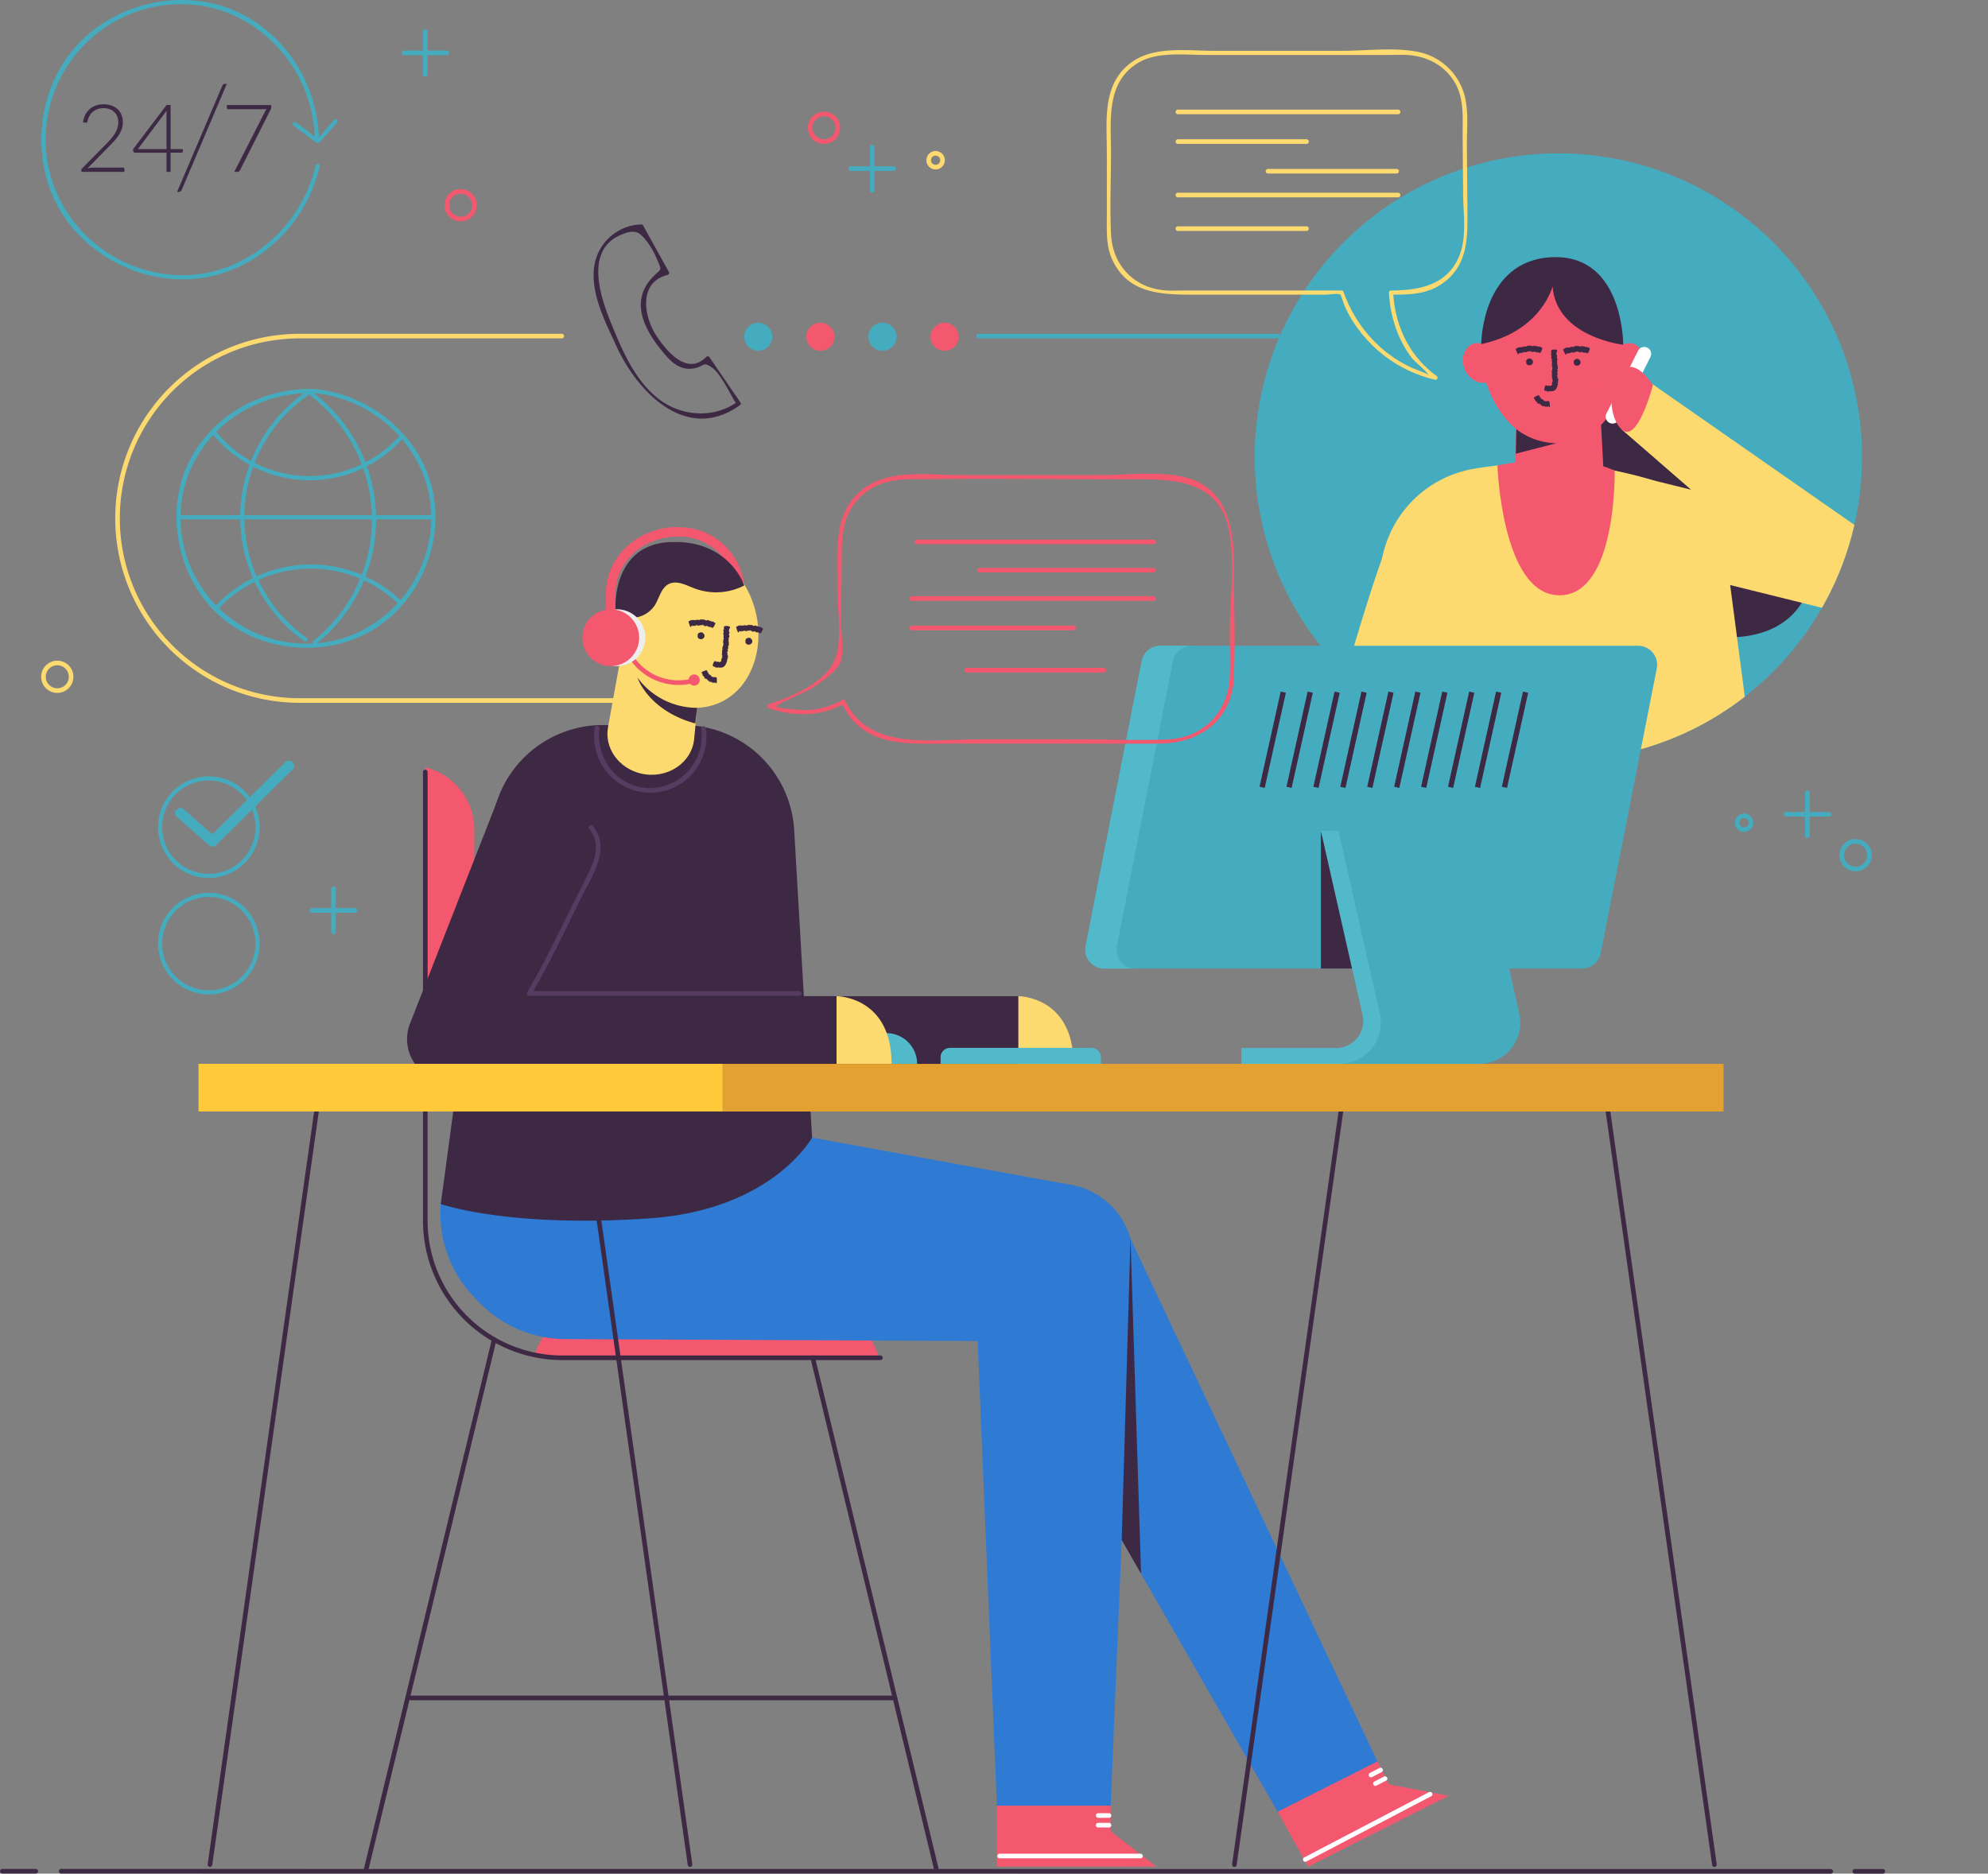 <svg xmlns="http://www.w3.org/2000/svg" xmlns:xlink="http://www.w3.org/1999/xlink" height="519.588" viewBox="0 0 551.215 519.588" width="551.215"><rect x="0" y="0" width="551.215" height="519.588" fill="#808080" stroke="none"/><clipPath id="a"><circle cx="84.218" cy="84.218" r="84.218" transform="matrix(.707 -.707 .707 .707 0 119.102)"></circle></clipPath><path d="m215.219 133.784-8.573-12.525a.586.586 0 0 0 -.906-.117c-5.336 5.411-11.127-1.724-13.929-6.039-3.473-5.345-4.839-14.742 3.209-16.693a.582.582 0 0 0 .345-.847l-7.146-12.877a.577.577 0 0 0 -.5-.286 13.568 13.568 0 0 0 -12.99 11.32c-1.283 7.6 3.084 15.877 6.179 22.6 5.879 12.776 19.466 26.723 34.1 16.251.6-.428.023-1.429-.582-1-6.825 4.882-16.156 4.047-22.5-1.266-6.128-5.128-9.41-12.839-12.382-20.057-3.1-7.522-7.713-20.791 2.71-25.038 3.732-1.52 4.944-.888 7.352 2.345a23.087 23.087 0 0 1 2.382 4.293c1.512 3.533 1.356 2.722-.762 4.816-7.061 6.982-2.627 15.225 3.179 21.952 2.232 2.588 4.757 4.463 8.337 3.621 2.4-.564 2.085-1.784 4.339-.313 2.811 1.834 5.237 7.65 7.143 10.436.415.614 1.415.04.995-.576z" fill="#3e2945" transform="translate(-9.913 -22.165)"></path><path d="m212.736 210.409h-90.573a51.172 51.172 0 1 1 0-102.344h72.67a.641.641 0 0 1 0 1.281h-72.67a49.89 49.89 0 1 0 0 99.781h90.572a.641.641 0 1 1 0 1.281z" fill="#fcda70" transform="translate(-39.043 -15.505)"></path><circle cx="84.218" cy="84.218" fill="#44acbe" r="84.218" transform="matrix(.707 -.707 .707 .707 313.011 126.734)"></circle><g clip-path="url(#a)" transform="translate(313.011 7.632)"><path d="m399.947 117.939c2.337 6.394 8.076 10.969 14.144 14.055s12.671 5.013 18.737 8.1c8.155 4.153 15.445 10.718 18.62 19.3s1.447 19.264-5.554 25.16c-5.049 4.252-12.035 5.551-18.624 5.158a42.837 42.837 0 0 1 -27.906-72.884" fill="#3e2945" transform="translate(-263.085 -20.67)"></path><path d="m335.745 252.121 11.71-87.825a31.265 31.265 0 0 1 25.708-26.674 107.63 107.63 0 0 1 48.384 2.8 31.249 31.249 0 0 1 22.253 25.946l11.951 91.127s-62.689 21.493-120.006-5.374z" fill="#fcda70" transform="translate(-277.545 -15.253)"></path><path d="m385.1 92.08a15.15 15.15 0 0 1 4.709.354c14.369 3.35 18.74 23.85 15.137 36.418-1.994 6.957-7.436 12.876-14.508 14.147-10.344 1.858-18.691-6.144-22.049-15.694a30.554 30.554 0 0 1 .427-22.043c2.977-6.823 9.069-12.586 16.284-13.182z" fill="#f4586f" transform="translate(-268.877 -27.65)"></path><path d="m372.109 119.906a5.978 5.978 0 0 1 -5.954.723 6.5 6.5 0 0 1 -3.5-4.964 5.261 5.261 0 0 1 1.943-5 3.727 3.727 0 0 1 4.987.932z" fill="#f4586f" transform="translate(-269.987 -22.567)"></path><path d="m394.3 119.906a5.98 5.98 0 0 0 5.955.723 6.5 6.5 0 0 0 3.5-4.964 5.263 5.263 0 0 0 -1.941-5 3.727 3.727 0 0 0 -4.987.932z" fill="#f4586f" transform="translate(-261.067 -22.567)"></path><path d="m396.8 114.393 1.621 30.161a12.27 12.27 0 0 1 -10.756 12.935 12.27 12.27 0 0 1 -13.755-12.5l.623-27.872z" fill="#f4586f" transform="translate(-266.805 -21.357)"></path><g fill="#3e2945"><path d="m374.2 128.716a18.914 18.914 0 0 0 11.05 3.9l-11.207 2.884z" transform="translate(-266.767 -17.326)"></path><path d="m386.339 99.612s-3.084 12.467-19.776 15.981c0 0 .012-23.354 19.776-24.1s19.589 24.28 19.589 24.28-18.486-2.041-19.589-16.161z" transform="translate(-268.872 -27.807)"></path><path d="m380.408 121.69c.124-.267.2-.267.256-.268a.281.281 0 0 0 .07-.017.241.241 0 0 1 .1-.019.236.236 0 0 1 .128.1.263.263 0 0 0 .085.081.1.1 0 0 0 .046.005.237.237 0 0 0 .068-.023c.036-.018.078-.054.1-.028a.485.485 0 0 0 .137-.009l.042-.009a.459.459 0 0 1 .249-.022l.018.006a.146.146 0 0 1 .083.056c.045.05.094.091.127.074.014-.008.024-.032.035-.053l.018-.04c.044-.082.109-.068.185-.053s.088-.069.07-.136l-.006-.019c0-.01.01-.01.01-.01h.006c0-.01.012-.013.028-.013h.055a.134.134 0 0 0 .063-.01.024.024 0 0 0 .017-.027.126.126 0 0 0 -.032-.053l-.02-.027c-.019-.026.01-.045-.015-.073-.042-.046-.018-.086.005-.132l.02-.053a.513.513 0 0 0 0-.167l-.009-.106a.859.859 0 0 1 .1-.211.513.513 0 0 0 .086-.146.242.242 0 0 0 -.019-.142 1.1 1.1 0 0 1 -.026-.5.1.1 0 0 0 -.006-.078.329.329 0 0 0 -.054-.047.276.276 0 0 1 -.081-.077.149.149 0 0 1 -.008-.1l.011-.147.008-.161v-.051a.235.235 0 0 0 -.013-.119.357.357 0 0 1 -.037-.215.409.409 0 0 1 .027-.078.3.3 0 0 0 .026-.085.346.346 0 0 0 -.041-.168.251.251 0 0 1 0-.283l.042-.046c.028-.027.054-.054.055-.077a.2.2 0 0 0 -.054-.086.4.4 0 0 1 -.064-.388l.047-.176.056-.21.031-.158.029-.144a.2.2 0 0 0 .005-.117l-.018-.046a.326.326 0 0 1 -.031-.095.323.323 0 0 1 .014-.119.2.2 0 0 0 0-.152.34.34 0 0 0 -.061-.07c-.04-.04-.083-.082-.086-.129a.251.251 0 0 1 .042-.109l.02-.033a.178.178 0 0 0 .012-.16l-.014-.026a.172.172 0 0 1 -.023-.063v-.133a.587.587 0 0 1 .05-.314.437.437 0 0 0 -.031-.391.523.523 0 0 1 -.049-.379.29.29 0 0 0 -.019-.245.311.311 0 0 1 -.028-.15.326.326 0 0 0 -.013-.11.461.461 0 0 0 -.063-.106.388.388 0 0 1 -.077-.15.3.3 0 0 1 .058-.182.225.225 0 0 0 .031-.077l.014-.046a.268.268 0 0 0 -.017-.213l-.045-.094a.781.781 0 0 1 -.077-.188.416.416 0 0 1 .126-.366c.041-.046 0-.133-.024-.2a.47.47 0 0 1 -.029-.079.717.717 0 0 1 .01-.359l.019-.095c.01-.07.028-.2.455-.255l.216-.019a3.514 3.514 0 0 1 .486.006c.34.032.4.126.431.17a.245.245 0 0 1 .037.185.77.77 0 0 1 -.077.21l-.059.133-.049.127a.072.072 0 0 0 0 .056l.009.051a.823.823 0 0 1 -.023.136.68.68 0 0 0 -.022.14.7.7 0 0 0 .07.268.156.156 0 0 0 .05.076l.033.024.045.032a.132.132 0 0 1 .028.169l-.014.049-.054.217-.005.021a.607.607 0 0 0 .079.459.316.316 0 0 1 .087.191.216.216 0 0 1 -.006.064l-.021.049c-.014.033-.029.065-.015.091a.174.174 0 0 1 -.032.172.353.353 0 0 1 -.056.072.332.332 0 0 0 -.047.059c-.038.065.005.131.051.2a.255.255 0 0 1 .067.211.345.345 0 0 1 -.051.09l-.036.056a.172.172 0 0 0 0 .145.274.274 0 0 0 .041.068.271.271 0 0 1 .051.094c.024.1.005.21.036.314a1.907 1.907 0 0 1 .086.8v.044a.465.465 0 0 1 -.027.141.2.2 0 0 1 -.07.061l-.031.021a.132.132 0 0 0 -.043.076.279.279 0 0 0 .084.176.369.369 0 0 1 .1.177.32.32 0 0 1 -.051.161l-.013.022a1.1 1.1 0 0 0 -.073.215l-.038.133c-.01.029.017.063.046.1l.038.05a.2.2 0 0 1 .032.192.386.386 0 0 0 -.035.129c-.005.053-.01.1-.109.205-.07.076-.12.129-.01.183a.228.228 0 0 1 .155.19.434.434 0 0 1 -.029.141.221.221 0 0 0 -.006.2 1.042 1.042 0 0 1 .223.752.247.247 0 0 1 -.074.108c-.035.036-.068.069-.059.1a.278.278 0 0 0 .064.094c.05.055.1.111.067.181a.393.393 0 0 1 -.1.109.59.59 0 0 0 -.069.067c-.051.069-.013.141.026.226a.378.378 0 0 1 .045.215.453.453 0 0 1 -.068.146.566.566 0 0 0 -.058.1.144.144 0 0 0 -.012.106.2.2 0 0 1 -.015.149 4.377 4.377 0 0 1 -.269.6l-.045.086a1.234 1.234 0 0 1 -.47.478l-.037.021a1.4 1.4 0 0 1 -.551.191.162.162 0 0 1 -.094-.038.068.068 0 0 0 -.052 0 .442.442 0 0 0 -.062.038.2.2 0 0 1 -.245.022l-.041-.017a.313.313 0 0 0 -.165 0l-.391.063-.105.026a.386.386 0 0 1 -.283 0 .393.393 0 0 1 -.088-.062.48.48 0 0 1 -.032-.044c-.018-.029-.032-.031-.041-.045-.038-.059-.1-.056-.16-.055h-.033a.462.462 0 0 0 -.092.01.339.339 0 0 1 -.147 0 .28.28 0 0 1 -.147-.109l-.015-.018c-.038-.045-.09-.106-.073-.31a2.485 2.485 0 0 1 .1-.507 2.115 2.115 0 0 1 .107-.297z" transform="translate(-265.037 -22.177)"></path><path d="m378.949 121.459c.264-.12.291-.114.314-.108a.135.135 0 0 0 .04 0c.023 0 .045-.005.053 0s-.012.04-.036.07a.144.144 0 0 0 -.036.058l.01.012a.236.236 0 0 0 .041 0c.024 0 .068-.017.055 0a.1.1 0 0 0 .049.024l.019.005c.042.012.085.023.077.069v.012a.129.129 0 0 1 -.032.069c-.035.047-.063.091-.046.1a.117.117 0 0 0 .046-.008l.035-.009c.072-.013.06.038.041.1s.046.046.113.031l.019-.005c.009 0 .009.012.009.012v.006c.01 0 .013.015.009.032l-.019.053a.389.389 0 0 0 -.018.056c0 .012 0 .019.01.02a.136.136 0 0 0 .051-.015l.027-.01c.027-.01.019.017.049 0 .049-.022.049.006.05.033v.027a.078.078 0 0 0 .042.038l.028.018a.348.348 0 0 1 -.023.12.319.319 0 0 0 -.024.1c0 .019.018.017.041.015a.11.11 0 0 1 .12.082c0 .01.006.019.021.01l.042-.035a.376.376 0 0 1 .063-.051c.015-.008.02 0 .024.013l.024.037a.171.171 0 0 0 .029.037l.01.01c.008.009.015.018.033.01s.059-.023.068.005a.256.256 0 0 1 0 .036.109.109 0 0 0 .005.038c.01.014.033 0 .058-.006.04-.017.079-.037.065.047l-.009.045a.4.4 0 0 0 -.008.062.2.2 0 0 0 .045-.035c.086-.081.106-.04.122.005l.022.069.031.081.028.053.027.047c.006.015.013.029.028.022l.019-.01a.068.068 0 0 1 .035-.014c.013 0 .021.014.028.028s.019.037.041.017l.04-.049c.023-.033.047-.069.061-.065a.1.1 0 0 1 .014.053v.024c.006.036.019.045.04.032l.01-.01a.079.079 0 0 1 .023-.015l.035.014c.028.006.058.014.073.081.019.083.067.049.115.01s.086-.073.114-.015c.017.036.042.036.072 0a.035.035 0 0 1 .045-.014.031.031 0 0 0 .032-.006.265.265 0 0 0 .037-.055c.018-.032.035-.063.049-.068s.032.035.044.069a.076.076 0 0 0 .018.035l.012.018c.015.027.035.027.06 0l.027-.042a.259.259 0 0 1 .054-.069c.033-.02.064.027.1.141.013.041.038.01.055-.018a.278.278 0 0 1 .021-.03c.037-.031.064-.009.1.018l.028.02c.021.01.058.032.118.456.009.065.018.136.028.217.017.178.033.345.046.482.019.337-.017.4-.035.428s-.046.047-.078.036a.273.273 0 0 1 -.095-.078l-.059-.059-.055-.053c-.008-.01-.015 0-.023 0a.072.072 0 0 1 -.022.008.17.17 0 0 1 -.056-.029.147.147 0 0 0 -.058-.027c-.037-.006-.074.027-.113.059a.089.089 0 0 0 -.035.046l-.013.032-.017.044c-.028.064-.053.038-.073.017l-.021-.018a.814.814 0 0 1 -.086-.069l-.008-.006a.144.144 0 0 0 -.2.042c-.035.047-.067.069-.094.065a.046.046 0 0 1 -.026-.014l-.017-.024c-.012-.019-.022-.036-.035-.024-.028.022-.049-.012-.065-.051l-.018-.063-.014-.054c-.018-.042-.053-.01-.091.026s-.076.069-.1.037a.186.186 0 0 1 -.023-.063l-.014-.042a.037.037 0 0 0 -.055-.023.181.181 0 0 0 -.038.031.139.139 0 0 1 -.051.036c-.047.008-.083-.028-.133-.017a.344.344 0 0 1 -.34-.06l-.015-.012a.107.107 0 0 1 -.042-.053.2.2 0 0 1 .005-.076v-.032c0-.028 0-.046-.01-.054s-.056.012-.1.044-.081.058-.105.049-.029-.045-.036-.081v-.017a.417.417 0 0 0 -.044-.111l-.028-.063c-.006-.015-.029 0-.056.021l-.036.022c-.036.018-.073.027-.082-.018a.11.11 0 0 0 -.026-.06c-.015-.017-.03-.032-.013-.141.011-.078.022-.132-.054-.053s-.119.1-.146.085a.1.1 0 0 1 -.028-.06c-.01-.038-.018-.073-.059-.056-.2.081-.328.067-.372-.029a.181.181 0 0 1 .013-.09c.012-.037.023-.072.008-.074a.174.174 0 0 0 -.069.022c-.049.022-.1.044-.1 0a.393.393 0 0 1 .037-.106l.028-.069c.017-.056-.028-.045-.077-.033s-.076.015-.09-.005a.133.133 0 0 1 0-.07.187.187 0 0 0 0-.051c0-.017-.013-.021-.031-.013s-.037 0-.045-.013a.245.245 0 0 0 -.135-.108l-.028-.006a.214.214 0 0 1 -.15-.1l-.005-.009a.321.321 0 0 1 -.058-.168.147.147 0 0 1 .036-.058.014.014 0 0 0 0-.019h-.031c-.017 0-.033 0-.041-.009s0-.037.015-.065l.01-.022a.037.037 0 0 0 -.012-.054.35.35 0 0 0 -.122-.07l-.046-.01c-.044-.008-.091-.018-.081-.064a.169.169 0 0 1 .022-.053l.024-.032a.245.245 0 0 0 .022-.035c.035-.041.01-.053-.013-.064l-.013-.006a.161.161 0 0 0 -.044-.013c-.026-.005-.053-.012-.06-.028s0-.05.026-.09l.008-.013c.02-.033.047-.078.218-.182.137-.083.293-.168.452-.249z" transform="translate(-265.666 -19.4)"></path><path d="m376.475 114.295a.688.688 0 1 0 .716-.659.689.689 0 0 0 -.716.659z" transform="translate(-266.083 -21.57)"></path><path d="m376.367 114.341c-.1-.026-.105-.062-.108-.09l-.006-.033a.115.115 0 0 1 -.006-.05.129.129 0 0 1 .044-.07.224.224 0 0 0 .036-.044l.008-.023v-.037c0-.021-.005-.046.009-.056l.033-.079.012-.024a.343.343 0 0 1 .108-.149l.013-.009a.12.12 0 0 1 .064-.029.153.153 0 0 0 .087-.026.129.129 0 0 0 .023-.033l.013-.023a.208.208 0 0 1 .156-.07.335.335 0 0 0 .151-.072l.015-.009a.042.042 0 0 1 .024-.005h.012a.115.115 0 0 1 .051 0l.045.013.047.015a.061.061 0 0 0 .033 0 .194.194 0 0 0 .042-.017l.022-.008c.02-.006.041 0 .063 0a.127.127 0 0 1 .1.015l.032.015.094.031.054.019a.294.294 0 0 1 .07.079.267.267 0 0 0 .036.063.175.175 0 0 0 .053.033.352.352 0 0 1 .156.152.063.063 0 0 0 .023.028l.027.006a.093.093 0 0 1 .044.015.082.082 0 0 1 .024.037l.026.063.026.069.008.023a.127.127 0 0 0 .019.05.165.165 0 0 1 .033.095v.036l-.005.04a.251.251 0 0 0 .018.076.122.122 0 0 1 -.009.128l-.017.018a.1.1 0 0 0 -.026.031.12.12 0 0 0 .01.041.178.178 0 0 1 -.032.174l-.05.063-.064.069-.049.049-.049.04a.142.142 0 0 0 -.035.033l-.01.019-.022.036a.147.147 0 0 1 -.044.027.131.131 0 0 0 -.051.038.149.149 0 0 0 -.014.036.1.1 0 0 1 -.035.055.124.124 0 0 1 -.05.008h-.017a.1.1 0 0 0 -.067.022l-.008.009a.076.076 0 0 1 -.024.017l-.054.015a.237.237 0 0 1 -.137.005.291.291 0 0 0 -.168.012.218.218 0 0 1 -.165-.012.172.172 0 0 0 -.1-.028.16.16 0 0 1 -.065-.018.373.373 0 0 0 -.045-.019.237.237 0 0 0 -.053 0 .185.185 0 0 1 -.073-.017.125.125 0 0 1 -.052-.069.164.164 0 0 0 -.018-.029l-.013-.018a.17.17 0 0 0 -.068-.067l-.04-.023a.279.279 0 0 1 -.072-.056.182.182 0 0 1 -.037-.168c.007-.024-.02-.054-.037-.079l-.021-.032a.283.283 0 0 1 -.024-.159v-.042c0-.031.012-.092.163-.1h.078l.172.014c.12.014.141.029.151.037s.018.018.014.031a.172.172 0 0 1 -.023.042.106.106 0 0 0 -.014.029l-.01.031.005.01.006.008v.029a.058.058 0 0 0 .055.064.033.033 0 0 0 .023 0h.012l.015-.005c.026-.008.027 0 .028.017v.01l.018.042a.064.064 0 0 0 .087.022.061.061 0 0 1 .041-.015l.009.006.006.01c0 .008.008.014.013.01s.019.005.028.019l.012.022.009.019c.012.017.027 0 .041-.015s.024-.031.038-.023a.076.076 0 0 1 .019.017l.013.012a.023.023 0 0 0 .029 0l.009-.018.012-.022c.017-.013.038-.013.05-.031a.322.322 0 0 1 .1-.1l.006-.005a.107.107 0 0 1 .024-.013.066.066 0 0 1 .028.006h.01a.032.032 0 0 0 .023 0c.009-.008 0-.027-.008-.044s-.019-.033-.015-.044.017-.014.028-.021h.006a.1.1 0 0 0 .037-.033l.021-.024c0-.006 0-.014-.013-.022l-.013-.012c-.009-.012-.021-.024-.008-.038a.036.036 0 0 0 .012-.026c0-.01.005-.019.036-.047s.039-.038 0-.04-.058-.008-.063-.022a.051.051 0 0 1 0-.031c0-.017 0-.032-.014-.037-.087-.021-.127-.027-.145-.065a.081.081 0 0 1 0-.033c0-.014 0-.027 0-.028a.048.048 0 0 0 -.027.008c-.018.009-.035.021-.038 0a.2.2 0 0 1 0-.041v-.027c0-.023-.022-.014-.04 0s-.026.015-.036.012a.057.057 0 0 1 -.018-.023.1.1 0 0 0 -.014-.017.011.011 0 0 0 -.017 0 .015.015 0 0 1 -.021.005.125.125 0 0 0 -.081.013l-.01.008a.153.153 0 0 1 -.072.036h-.005a.313.313 0 0 1 -.076.017l-.023-.013h-.008l-.005.013-.005.017c-.005.005-.017 0-.029 0h-.01a.024.024 0 0 0 -.023.014.142.142 0 0 0 -.026.064v.021c0 .019 0 .037-.014.046l-.023.006h-.014-.015c-.019 0-.021.015-.019.028v.006l.006.02a.065.065 0 0 1 .007.029c0 .012-.013.02-.031.029h-.005c-.012.009-.029.022-.1.027a1.256 1.256 0 0 1 -.185 0 .688.688 0 0 1 -.108-.017z" transform="translate(-266.147 -21.636)"></path><path d="m381.342 111.6c.086-.287.053-.323.026-.35a.174.174 0 0 1 -.024-.049.143.143 0 0 0 -.041-.064c-.031-.015-.074.006-.117.031a.192.192 0 0 1 -.085.033.043.043 0 0 1 -.028-.014.217.217 0 0 1 -.029-.051c-.013-.031-.024-.081-.051-.065a.381.381 0 0 1 -.094-.059l-.027-.022a.3.3 0 0 0 -.211-.094h-.021a.129.129 0 0 0 -.1.041c-.054.047-.1.088-.133.072a.152.152 0 0 1 -.035-.054l-.022-.04c-.055-.082-.138-.06-.218-.026s-.132-.032-.191-.108l-.017-.022a.03.03 0 0 0 -.032-.006h-.014a.078.078 0 0 0 -.065 0 .34.34 0 0 0 -.063.04.391.391 0 0 1 -.069.04.047.047 0 0 1 -.044 0 .188.188 0 0 1 -.045-.059l-.021-.031c-.022-.029-.053-.008-.073-.042-.035-.058-.081-.042-.126-.029l-.046.012a.327.327 0 0 1 -.122-.019l-.07-.017a.4.4 0 0 0 -.138.1.375.375 0 0 1 -.094.086c-.026.013-.049 0-.081-.022a.331.331 0 0 0 -.288-.031c-.017.005-.033.01-.046-.006a.382.382 0 0 1 -.024-.055.238.238 0 0 0 -.042-.083.053.053 0 0 0 -.056-.005l-.087.013a.463.463 0 0 1 -.094.009h-.031a.089.089 0 0 1 -.069-.009.131.131 0 0 0 -.126-.031.255.255 0 0 0 -.045.031.176.176 0 0 1 -.05.031c-.031.008-.063-.013-.1-.036-.054-.036-.111-.076-.165.015l-.024.046c-.014.031-.028.06-.041.063s-.028-.017-.053-.05a.153.153 0 0 0 -.229-.04l-.1.063-.114.077-.085.047-.078.044a.066.066 0 0 1 -.065.017l-.028-.015a.161.161 0 0 0 -.058-.022.12.12 0 0 0 -.065.029c-.028.019-.054.04-.086.015a.28.28 0 0 1 -.049-.053c-.031-.037-.061-.076-.088-.073a.137.137 0 0 0 -.055.056l-.014.026a.066.066 0 0 1 -.088.032l-.017-.012a.082.082 0 0 0 -.04-.015l-.072.021a.214.214 0 0 0 -.164.1c-.055.091-.136.059-.224.028s-.161-.051-.22.021a.107.107 0 0 1 -.141.024.11.11 0 0 0 -.09 0 .119.119 0 0 1 -.064.01.322.322 0 0 1 -.078-.04.2.2 0 0 0 -.106-.045c-.04.006-.064.054-.081.1a.142.142 0 0 1 -.031.045l-.021.024a.1.1 0 0 1 -.122.029l-.065-.022a.347.347 0 0 0 -.131-.029c-.074 0-.126.076-.147.208-.009.051-.07.033-.114.026a.181.181 0 0 0 -.054-.008.25.25 0 0 0 -.182.105l-.042.044c-.031.027-.092.079.074.491l.088.206.22.451c.167.309.233.346.265.364a.068.068 0 0 0 .094-.006.364.364 0 0 0 .056-.12l.033-.085.036-.077c0-.012.015-.009.026-.008h.036a.239.239 0 0 0 .052-.05.18.18 0 0 1 .054-.05.2.2 0 0 1 .145.013.1.1 0 0 1 .051.032l.023.028.029.037c.049.055.068.026.085 0l.017-.023.081-.091.006-.009a.164.164 0 0 1 .232 0c.046.045.083.064.112.056a.051.051 0 0 0 .027-.017l.017-.028c.012-.019.02-.04.037-.029.032.021.052-.015.07-.058l.018-.069.014-.058c.021-.049.064-.013.108.024s.083.072.114.04a.233.233 0 0 0 .029-.064l.019-.045a.048.048 0 0 1 .068-.023.2.2 0 0 1 .04.032.133.133 0 0 0 .054.04c.054.013.1-.018.155 0a.49.49 0 0 0 .39.005l.02-.008a.122.122 0 0 0 .063-.04.23.23 0 0 0 .022-.078l.006-.032a.078.078 0 0 1 .031-.051c.027-.012.06.028.094.072s.064.085.095.086.049-.031.072-.063l.01-.014a.389.389 0 0 1 .1-.088l.064-.049c.013-.013.031.013.049.041l.027.036c.028.031.061.062.095.026a.122.122 0 0 1 .062-.041c.026-.008.047-.014.1-.12.037-.076.064-.129.091-.018s.054.151.092.154a.123.123 0 0 0 .069-.033c.035-.024.068-.047.1-.008.137.194.245.261.354.226.018-.006.037-.041.058-.076s.04-.069.054-.059a.162.162 0 0 1 .04.067c.022.051.044.1.078.069a.405.405 0 0 0 .06-.1l.038-.068c.036-.049.063-.005.09.042s.042.073.072.07.041-.024.063-.045a.22.22 0 0 1 .045-.037c.017-.008.027 0 .035.018s.026.032.043.029a.321.321 0 0 1 .192.064l.023.022a.286.286 0 0 0 .188.085h.013a.4.4 0 0 0 .2-.013c.012 0 .024-.028.044-.058a.017.017 0 0 1 .021-.006.082.082 0 0 1 .018.028c.008.017.017.032.028.036s.04-.015.064-.04l.021-.018a.046.046 0 0 1 .064 0 .454.454 0 0 1 .126.105l.028.045c.024.042.049.086.1.064a.234.234 0 0 0 .054-.035l.027-.031c.018-.02.023-.018.032-.028.037-.042.058-.018.077.005l.01.013a.184.184 0 0 1 .026.045c.013.027.026.054.046.06s.059-.005.1-.037l.014-.01c.035-.023.082-.056.177-.242.076-.149.151-.316.218-.488z" transform="translate(-266.767 -22.423)"></path><path d="m386.778 114.374a.688.688 0 1 0 .716-.659.688.688 0 0 0 -.716.659z" transform="translate(-263.183 -21.548)"></path><path d="m386.67 114.42c-.1-.026-.105-.061-.108-.088l-.008-.035a.133.133 0 0 1 -.005-.05.131.131 0 0 1 .042-.07.233.233 0 0 0 .037-.044l.008-.023v-.037c0-.02-.005-.046.01-.056l.033-.079.01-.024a.345.345 0 0 1 .109-.149l.013-.009a.115.115 0 0 1 .064-.028.167.167 0 0 0 .087-.027.117.117 0 0 0 .022-.032l.014-.023a.2.2 0 0 1 .156-.072.315.315 0 0 0 .151-.072l.015-.009a.04.04 0 0 1 .024-.005h.012a.115.115 0 0 1 .051 0l.045.013.047.017a.073.073 0 0 0 .033 0 .277.277 0 0 0 .042-.015l.021-.009c.022-.006.042.005.064 0a.135.135 0 0 1 .1.015l.033.015.094.031.054.021a.289.289 0 0 1 .069.079.356.356 0 0 0 .036.062.207.207 0 0 0 .054.033.355.355 0 0 1 .156.154.065.065 0 0 0 .022.027l.028.006a.147.147 0 0 1 .044.015.074.074 0 0 1 .023.038l.027.062.024.069.008.023a.162.162 0 0 0 .021.051.172.172 0 0 1 .033.094v.037l-.006.038a.287.287 0 0 0 .019.076.125.125 0 0 1 -.009.128l-.018.018a.093.093 0 0 0 -.024.031.115.115 0 0 0 .01.041.181.181 0 0 1 -.033.174l-.049.064-.065.069-.049.047-.047.04a.112.112 0 0 0 -.035.035l-.01.018-.022.036a.138.138 0 0 1 -.044.027.135.135 0 0 0 -.052.04.179.179 0 0 0 -.013.035.093.093 0 0 1 -.036.055.122.122 0 0 1 -.049.009h-.017a.1.1 0 0 0 -.067.023l-.009.009a.056.056 0 0 1 -.023.015l-.054.015a.231.231 0 0 1 -.138.005.278.278 0 0 0 -.167.013.218.218 0 0 1 -.165-.013.182.182 0 0 0 -.105-.027.144.144 0 0 1 -.064-.019c-.015-.005-.029-.014-.045-.018a.241.241 0 0 0 -.054-.005.174.174 0 0 1 -.073-.017.13.13 0 0 1 -.051-.068.106.106 0 0 0 -.019-.031l-.012-.018a.166.166 0 0 0 -.069-.067l-.038-.023a.259.259 0 0 1 -.072-.056.18.18 0 0 1 -.037-.167c.006-.024-.022-.055-.038-.081l-.019-.031a.288.288 0 0 1 -.024-.16v-.042c0-.031.01-.091.163-.1h.077l.173.013c.12.015.141.029.151.037a.027.027 0 0 1 .014.032.2.2 0 0 1 -.023.041.151.151 0 0 0 -.014.029l-.012.031.005.01.006.009v.029a.131.131 0 0 0 .006.031.082.082 0 0 0 .05.032.032.032 0 0 0 .023 0h.012l.015-.006c.024-.008.026 0 .027.017v.01l.018.042a.061.061 0 0 0 .086.022.056.056 0 0 1 .042-.014l.009.006.005.01c0 .008.009.013.014.009s.019.006.028.019l.01.022.01.019c.012.017.027 0 .041-.015s.024-.031.038-.023a.078.078 0 0 1 .019.018l.013.01a.023.023 0 0 0 .029 0l.009-.017.012-.022c.015-.014.037-.013.05-.032a.309.309 0 0 1 .1-.1l.006-.005a.061.061 0 0 1 .024-.012.08.08 0 0 1 .027.005h.012a.041.041 0 0 0 .023 0c.008-.009 0-.028-.008-.045s-.019-.033-.015-.044.015-.014.028-.021h.006a.094.094 0 0 0 .037-.033l.02-.024c0-.005-.005-.014-.014-.022l-.012-.012c-.009-.012-.022-.024-.009-.037a.041.041 0 0 0 .013-.027c0-.01.005-.018.036-.046s.037-.038 0-.041-.056-.008-.061-.022a.063.063 0 0 1 0-.031c0-.017 0-.032-.015-.037-.086-.019-.126-.027-.144-.064 0-.006 0-.021 0-.035s0-.027 0-.028a.046.046 0 0 0 -.027.008c-.018.009-.036.021-.038 0a.2.2 0 0 1 0-.041v-.028c0-.023-.023-.014-.04 0s-.026.015-.036.012-.013-.013-.019-.022a.036.036 0 0 0 -.013-.017c-.006-.005-.012 0-.017 0a.015.015 0 0 1 -.02.005.124.124 0 0 0 -.081.013l-.01.008a.161.161 0 0 1 -.072.037h-.005a.313.313 0 0 1 -.077.015l-.022-.012h-.009v.012l-.006.018c-.005 0-.015 0-.028 0h-.01c-.012 0-.018.005-.024.013a.158.158 0 0 0 -.026.064v.022c0 .018.005.036-.013.045l-.023.006h-.014-.015c-.02 0-.02.015-.019.028v.008l.005.019a.052.052 0 0 1 .006.029c0 .012-.013.02-.03.029h-.005a.17.17 0 0 1 -.1.027 1.084 1.084 0 0 1 -.183 0 .569.569 0 0 1 -.112-.01z" transform="translate(-263.248 -21.613)"></path><path d="m391.606 111.682c.085-.287.051-.322.026-.35a.173.173 0 0 1 -.026-.049.131.131 0 0 0 -.04-.064c-.031-.017-.074.006-.117.031a.2.2 0 0 1 -.085.033.046.046 0 0 1 -.028-.014.217.217 0 0 1 -.029-.051c-.014-.031-.026-.081-.051-.065a.38.38 0 0 1 -.094-.059l-.028-.022a.293.293 0 0 0 -.21-.094h-.021a.132.132 0 0 0 -.1.041c-.052.047-.1.088-.132.072a.135.135 0 0 1 -.035-.054l-.022-.04c-.055-.082-.138-.06-.218-.026s-.132-.032-.191-.108l-.018-.022a.028.028 0 0 0 -.031-.006h-.014a.078.078 0 0 0 -.065 0 .5.5 0 0 0 -.064.038.3.3 0 0 1 -.068.041.047.047 0 0 1 -.044 0 .186.186 0 0 1 -.045-.059l-.021-.031c-.022-.029-.054-.008-.074-.042-.033-.058-.079-.042-.124-.029l-.046.012a.339.339 0 0 1 -.123-.019l-.07-.017a.383.383 0 0 0 -.137.1.374.374 0 0 1 -.094.086c-.026.013-.049 0-.081-.022a.332.332 0 0 0 -.288-.031c-.018.005-.033.01-.046-.006a.286.286 0 0 1 -.024-.055.261.261 0 0 0 -.042-.083.053.053 0 0 0 -.058-.005l-.086.013a.473.473 0 0 1 -.095.009h-.03a.088.088 0 0 1 -.069-.009.128.128 0 0 0 -.126-.031.313.313 0 0 0 -.046.031.173.173 0 0 1 -.049.031.135.135 0 0 1 -.1-.036c-.054-.036-.11-.076-.164.015l-.024.046c-.015.031-.028.06-.042.063s-.027-.017-.052-.05a.153.153 0 0 0 -.229-.04l-.1.063-.114.077-.086.047-.077.044a.066.066 0 0 1 -.065.017l-.028-.015a.17.17 0 0 0 -.058-.022.12.12 0 0 0 -.065.029c-.028.019-.055.04-.086.015a.336.336 0 0 1 -.05-.053c-.029-.037-.06-.076-.088-.073a.135.135 0 0 0 -.054.056l-.015.026a.064.064 0 0 1 -.087.032l-.018-.012a.077.077 0 0 0 -.04-.015l-.07.021a.214.214 0 0 0 -.164.1c-.056.091-.137.059-.224.028s-.161-.051-.22.021a.105.105 0 0 1 -.141.023.118.118 0 0 0 -.091 0 .115.115 0 0 1 -.063.01.282.282 0 0 1 -.078-.04.2.2 0 0 0 -.106-.045c-.04.006-.064.054-.081.1a.126.126 0 0 1 -.032.045l-.02.024c-.026.037-.064.045-.12.029l-.067-.022a.336.336 0 0 0 -.129-.029c-.074 0-.126.074-.147.208-.009.051-.07.033-.114.026a.186.186 0 0 0 -.054-.008.245.245 0 0 0 -.182.105l-.042.044c-.032.027-.092.079.073.491l.09.206.22.45c.167.31.232.347.264.365a.07.07 0 0 0 .095-.006.364.364 0 0 0 .056-.12l.033-.085.035-.076c.005-.014.017-.01.027-.009h.026a.21.21 0 0 0 .051-.05.138.138 0 0 1 .2-.037.1.1 0 0 1 .051.032l.022.028.031.037c.049.055.068.024.085 0l.017-.023.079-.091.008-.009a.164.164 0 0 1 .232 0c.045.045.082.064.112.056a.055.055 0 0 0 .027-.017l.017-.027c.01-.02.021-.041.036-.029.033.019.052-.017.07-.059l.018-.069.015-.058c.02-.049.063-.013.106.024s.085.072.114.04a.2.2 0 0 0 .031-.064l.019-.045a.046.046 0 0 1 .067-.023.171.171 0 0 1 .041.032.125.125 0 0 0 .054.04c.054.013.1-.018.155 0a.49.49 0 0 0 .39.005l.02-.008a.132.132 0 0 0 .063-.04.235.235 0 0 0 .021-.078l.006-.032c.009-.028.019-.046.032-.051s.06.028.094.072.064.085.094.085.05-.029.073-.063l.01-.013a.42.42 0 0 1 .1-.09l.063-.047c.014-.013.032.013.05.041l.027.036c.028.031.062.062.095.026a.123.123 0 0 1 .062-.041c.026-.008.047-.014.1-.12.036-.076.064-.129.091-.018s.054.151.092.154a.123.123 0 0 0 .07-.033c.035-.024.068-.047.1-.008.137.192.243.261.354.226.018-.006.037-.04.058-.076s.038-.069.054-.059a.161.161 0 0 1 .04.067c.022.051.044.1.078.069a.4.4 0 0 0 .06-.1l.038-.068c.036-.049.063-.005.09.042s.042.073.072.07.04-.024.062-.045a.225.225 0 0 1 .046-.037c.017-.008.027 0 .035.018s.024.032.044.029a.315.315 0 0 1 .191.064l.024.022a.286.286 0 0 0 .188.085h.013a.416.416 0 0 0 .2-.013c.012-.005.024-.028.042-.058a.019.019 0 0 1 .022-.006.107.107 0 0 1 .018.028c.008.017.017.032.028.036s.04-.015.064-.04l.019-.018a.048.048 0 0 1 .064 0 .467.467 0 0 1 .127.106l.028.044c.024.044.049.087.1.065a.2.2 0 0 0 .052-.035l.028-.031c.018-.021.023-.018.032-.028.037-.042.058-.018.076.005l.012.013a.165.165 0 0 1 .026.045c.013.027.026.054.046.06s.059-.005.1-.037l.013-.009c.035-.024.083-.058.177-.243.076-.149.152-.317.219-.488z" transform="translate(-263.879 -22.401)"></path></g><path d="m395.409 132.166a1.924 1.924 0 0 1 -1.714-2.788l8.785-17.418a1.922 1.922 0 0 1 3.432 1.731l-8.785 17.417a1.921 1.921 0 0 1 -1.718 1.058z" fill="#fff" transform="translate(-261.294 -22.339)"></path><path d="m402.5 131.633 55.611 48.249 10.142-20.065-76.527-18.954a11.533 11.533 0 1 0 -5.546 22.389l76.528 18.954.522.132a11.421 11.421 0 0 0 9.622-20.2l-62.2-43.356z" fill="#fcda70" transform="translate(-265.815 -20.121)"></path><path d="m406.235 120.313s-3.994-6.793-8.04-4.676-4.923 13.021-.564 17 8.604-12.324 8.604-12.324z" fill="#f4586f" transform="translate(-260.942 -21.122)"></path><path d="m376.821 160.167c-2.437 9.638-5.428 19.109-8.539 28.533-1.548 4.716-3.2 9.4-4.854 14.073l-.618 1.754-.7 1.724-1.4 3.444-2.794 6.889q-5.62 13.766-11.514 27.421c-3.963 9.092-7.967 18.162-12.243 27.123a7.964 7.964 0 0 1 -14.859-5.538c2.609-9.522 5.49-18.936 8.413-28.329q4.442-14.068 9.14-28.03l2.369-6.975 1.185-3.487.588-1.744.5-1.771c1.316-4.727 2.633-9.452 4.054-14.142 2.829-9.384 5.779-18.722 9.281-27.893v-.008a11.552 11.552 0 0 1 21.992 6.954z" fill="#fcda70" transform="translate(-282.253 -12.523)"></path><path d="m370.069 136.922s1.2 36 17.192 36 15.318-34.548 15.318-34.548-10.657-5.804-32.51-1.452z" fill="#f4586f" transform="translate(-267.885 -15.472)"></path></g><path d="m288.574 288.962h-75.733a11.807 11.807 0 0 1 -11.485-9.076l-.3-1.273-12.856-54.382a17.712 17.712 0 0 1 34.473-8.154 18.736 18.736 0 0 1 .47 3.606l1.486 55.862-11.788-10.345h75.734z" fill="#3e2945" transform="translate(-6.193 11.053)"></path><path d="m266.424 251.414s15.259 0 15.259 18.77h-15.259z" fill="#fcda70" transform="translate(15.957 24.836)"></path><path d="m138.083 201.9a17.751 17.751 0 0 1 13.59 17.257v47.843a17.753 17.753 0 0 1 -12.836 17.058l-.753.217z" fill="#f4586f" transform="translate(-20.162 10.901)"></path><path d="m161.593 332.656a17.754 17.754 0 0 1 17.258-13.589h61.061a17.751 17.751 0 0 1 17.057 12.833l.218.753z" fill="#f4586f" transform="translate(-13.545 43.876)"></path><path d="m264.442 366.125h-88.226a38.678 38.678 0 0 1 -38.634-38.634v-124.43a.641.641 0 1 1 1.281 0v124.43a37.4 37.4 0 0 0 37.352 37.352h88.226a.641.641 0 0 1 0 1.281z" fill="#3e2945" transform="translate(-20.303 11.048)"></path><path d="m125.47 473.223a.7.7 0 0 1 -.152-.018.641.641 0 0 1 -.472-.774l35.447-146.7a.641.641 0 0 1 1.246.3l-35.447 146.7a.641.641 0 0 1 -.622.492z" fill="#3e2945" transform="translate(-23.892 45.614)"></path><path d="m256.3 472.117a.641.641 0 0 1 -.623-.491l-34.24-141.664a.641.641 0 1 1 1.246-.3l34.24 141.663a.641.641 0 0 1 -.472.774.682.682 0 0 1 -.151.018z" fill="#3e2945" transform="translate(3.291 46.72)"></path><path d="m269.325 404.061h-134.225a.641.641 0 0 1 0-1.281h134.225a.641.641 0 0 1 0 1.281z" fill="#3e2945" transform="translate(-21.182 67.435)"></path><path d="m295.654 469.982-6.248-150.712 19.862 21.917-135.133-2.1a33.3 33.3 0 1 1 1.037-66.6 35.967 35.967 0 0 1 5.476.539l132.942 24.328 2.776.508a20.866 20.866 0 0 1 17.087 21.409l-6.253 150.711z" fill="#2f7ad3" transform="translate(-19.242 30.766)"></path><path d="m373.325 471.6-81.895-142.78 17.741 12.061-133.555-.624a33.305 33.305 0 1 1 .311-66.61 35.938 35.938 0 0 1 5.546.492l131.584 22.867 2.791.484a20.411 20.411 0 0 1 14.95 11.576l70.202 148.641z" fill="#2f7ad3" transform="translate(-18.928 31.093)"></path><path d="m141.436 325.562 14.235-105.756a30.9 30.9 0 0 1 30.657-27.065h22.247a30.9 30.9 0 0 1 30.844 29.1l4.967 85.286s-10.9 20.044-45.092 22.415c-39.148 2.712-57.858-3.98-57.858-3.98z" fill="#3e2945" transform="translate(-19.218 8.324)"></path><path d="m178.5 179.129a1.281 1.281 0 0 1 -1.281-1.281v-9.63c0-10.081 8.875-18.282 19.786-18.282a18.155 18.155 0 0 1 18.4 15.272 1.281 1.281 0 0 1 -2.523.448 15.656 15.656 0 0 0 -15.882-13.156c-9.5 0-17.224 7.053-17.224 15.719v9.63a1.282 1.282 0 0 1 -1.276 1.28z" fill="#f4586f" transform="translate(-9.148 -3.722)"></path><path d="m192.238 153.447a15.293 15.293 0 0 0 -4.271 1.6c-12.32 6.835-9.954 25.785-2.658 35.681 4.038 5.478 10.96 9.113 17.94 8.278 10.208-1.222 15.464-10.438 15.594-19.628a26.964 26.964 0 0 0 -7.314-18.971c-4.912-5.097-12.389-8.42-19.291-6.96z" fill="#fcda70" transform="translate(-8.566 -2.831)"></path><path d="m184.755 179.313a7.287 7.287 0 0 1 -6.825-.051 6.881 6.881 0 0 1 -3.343-5.654 5.332 5.332 0 0 1 2.82-4.957 4.48 4.48 0 0 1 5.524 1.645z" fill="#fcda70" transform="translate(-9.888 1.444)"></path><path d="m182.388 172.842-4.718 26.035c-1.088 5.787 2.9 11.443 9.106 12.905 7.163 1.689 14.156-2.879 14.774-9.65l2.28-24.232z" fill="#fcda70" transform="translate(-9.071 2.724)"></path><path d="m200.027 195.2.52-4.35a20.43 20.43 0 0 1 -16.561-8.386s2.914 9.124 16.041 12.736z" fill="#3e2945" transform="translate(-7.243 5.432)"></path><path d="m200.61 181.3c.154-.254.228-.246.286-.241a.308.308 0 0 0 .074-.009.232.232 0 0 1 .105-.009.246.246 0 0 1 .118.114.252.252 0 0 0 .077.088.106.106 0 0 0 .045.012.283.283 0 0 0 .07-.017c.038-.014.085-.045.105-.018a.467.467 0 0 0 .14.006l.042-.005a.464.464 0 0 1 .252.005l.018.008a.161.161 0 0 1 .078.065c.038.055.083.1.118.088.017-.005.028-.028.041-.049l.023-.037c.053-.079.115-.058.191-.035s.1-.059.085-.128v-.019c0-.01.01-.01.01-.01h.008c0-.012.013-.013.029-.012l.055.009a.148.148 0 0 0 .064 0 .023.023 0 0 0 .019-.024.118.118 0 0 0 -.026-.058l-.018-.029c-.017-.027.014-.042-.008-.074-.038-.051-.009-.088.019-.132l.026-.051a.527.527 0 0 0 .019-.167v-.108a.793.793 0 0 1 .123-.2.576.576 0 0 0 .1-.138.249.249 0 0 0 0-.146 1.089 1.089 0 0 1 .028-.509.1.1 0 0 0 0-.081.311.311 0 0 0 -.05-.053.28.28 0 0 1 -.072-.086.145.145 0 0 1 0-.1l.027-.146.024-.163.006-.051a.245.245 0 0 0 0-.122.362.362 0 0 1 -.014-.219.573.573 0 0 1 .035-.076.335.335 0 0 0 .036-.083.358.358 0 0 0 -.023-.172c-.028-.095-.06-.193.031-.284l.047-.042c.031-.026.06-.049.064-.072a.212.212 0 0 0 -.045-.092.4.4 0 0 1 -.023-.4l.067-.17.078-.206.049-.154.045-.142a.194.194 0 0 0 .018-.117l-.014-.049a.33.33 0 0 1 -.021-.1.364.364 0 0 1 .027-.119.2.2 0 0 0 .014-.154.442.442 0 0 0 -.054-.077.236.236 0 0 1 -.073-.14.265.265 0 0 1 .054-.105l.024-.031a.182.182 0 0 0 .029-.16l-.012-.027a.155.155 0 0 1 -.017-.065l.014-.128a.606.606 0 0 1 .083-.311.44.44 0 0 0 .01-.395.538.538 0 0 1 -.008-.387.3.3 0 0 0 .006-.249.316.316 0 0 1 -.012-.154.325.325 0 0 0 0-.111.5.5 0 0 0 -.051-.114.385.385 0 0 1 -.062-.159.284.284 0 0 1 .078-.177.287.287 0 0 0 .038-.073l.019-.046a.28.28 0 0 0 .006-.215l-.036-.1a.789.789 0 0 1 -.058-.2.423.423 0 0 1 .167-.354c.045-.042.017-.135 0-.2a.449.449 0 0 1 -.022-.083.731.731 0 0 1 .05-.359l.028-.095c.018-.069.05-.2.484-.208.065 0 .138 0 .22.005a3.486 3.486 0 0 1 .487.058c.338.069.39.169.415.218a.252.252 0 0 1 .017.19.781.781 0 0 1 -.1.2l-.072.128-.064.123a.069.069 0 0 0 0 .055v.054a.873.873 0 0 1 -.038.133.8.8 0 0 0 -.037.138.715.715 0 0 0 .042.277.163.163 0 0 0 .042.082l.031.027.042.037a.133.133 0 0 1 .01.173l-.02.047-.077.213-.006.019a.611.611 0 0 0 .031.47.314.314 0 0 1 .067.2.192.192 0 0 1 -.014.064l-.024.047c-.019.031-.037.06-.026.088a.181.181 0 0 1 -.05.169.455.455 0 0 1 -.065.067.306.306 0 0 0 -.054.054c-.045.062-.009.132.031.206a.265.265 0 0 1 .044.22.325.325 0 0 1 -.06.085l-.044.054a.174.174 0 0 0 -.018.145.274.274 0 0 0 .033.072.286.286 0 0 1 .041.1c.014.106-.017.211 0 .319a1.948 1.948 0 0 1 0 .812l-.008.044a.427.427 0 0 1 -.044.137.186.186 0 0 1 -.077.055l-.033.018a.132.132 0 0 0 -.051.07.279.279 0 0 0 .067.186.376.376 0 0 1 .077.188.31.31 0 0 1 -.069.156l-.014.022a.94.94 0 0 0 -.1.208l-.054.131c-.013.028.01.064.036.1l.033.055a.2.2 0 0 1 .012.2.39.39 0 0 0 -.049.126c-.01.053-.021.1-.131.195-.079.068-.135.117-.031.182a.231.231 0 0 1 .136.208.428.428 0 0 1 -.045.138.223.223 0 0 0 -.027.2 1.05 1.05 0 0 1 .144.78.256.256 0 0 1 -.086.1c-.038.032-.076.062-.069.094a.253.253 0 0 0 .054.1c.044.06.088.123.047.188a.387.387 0 0 1 -.114.1.659.659 0 0 0 -.077.06c-.059.063-.027.14 0 .229a.37.37 0 0 1 .022.22.459.459 0 0 1 -.085.14.688.688 0 0 0 -.069.095.155.155 0 0 0 -.022.108.2.2 0 0 1 -.032.146 4.318 4.318 0 0 1 -.336.578l-.053.081a1.236 1.236 0 0 1 -.525.429l-.038.018a1.386 1.386 0 0 1 -.574.132.157.157 0 0 1 -.09-.049.071.071 0 0 0 -.054 0 .387.387 0 0 0 -.065.032.2.2 0 0 1 -.249 0l-.04-.022a.324.324 0 0 0 -.165-.022l-.4.022-.109.014a.389.389 0 0 1 -.284-.032.381.381 0 0 1 -.081-.072.232.232 0 0 1 -.028-.047c-.015-.031-.029-.035-.037-.049-.032-.064-.095-.068-.155-.073h-.033a.46.46 0 0 0 -.094 0 .355.355 0 0 1 -.149-.013.283.283 0 0 1 -.137-.124l-.013-.019a.36.36 0 0 1 -.04-.32 2.472 2.472 0 0 1 .155-.5 2.277 2.277 0 0 1 .162-.286z" fill="#3e2945" transform="translate(-2.653 2.291)"></path><path d="m198.924 180.949c.279-.094.306-.083.328-.076a.119.119 0 0 0 .04 0c.023 0 .045 0 .053.008s-.017.038-.044.067-.041.041-.042.054l.009.013a.186.186 0 0 0 .041 0c.024 0 .07-.009.055.009a.109.109 0 0 0 .047.031l.018.006c.041.017.083.032.07.078v.012a.128.128 0 0 1 -.04.065c-.04.044-.073.085-.058.095a.115.115 0 0 0 .049 0h.035c.073-.006.056.044.031.1s.042.051.11.044h.019c.01 0 .009.012.009.012v.008c.009.005.01.015.005.032l-.024.051a.277.277 0 0 0 -.024.055c0 .01 0 .019.008.021a.135.135 0 0 0 .054-.009l.028-.008c.028-.008.017.019.049.009.051-.018.049.01.046.037v.028a.073.073 0 0 0 .038.042l.027.022a.37.37 0 0 1 -.036.118.371.371 0 0 0 -.036.094c0 .02.017.019.04.02a.11.11 0 0 1 .113.1c0 .01 0 .019.021.012l.045-.031a.389.389 0 0 1 .069-.044c.017-.005.02 0 .023.015l.02.04a.118.118 0 0 0 .026.04l.009.013a.026.026 0 0 0 .033.013c.029-.009.06-.015.067.013a.177.177 0 0 1 0 .037.093.093 0 0 0 0 .038c.008.015.033.008.059 0 .041-.013.083-.029.06.055l-.014.044a.475.475 0 0 0 -.014.062.243.243 0 0 0 .049-.029c.095-.073.112-.029.122.017l.015.073.022.085.023.055.022.05c.005.017.009.032.026.026l.021-.008a.059.059 0 0 1 .037-.012c.012 0 .018.017.024.031s.015.041.04.022l.045-.045c.027-.031.055-.064.068-.059a.091.091 0 0 1 .01.055v.024c0 .036.014.047.036.036l.012-.009a.071.071 0 0 1 .026-.013l.032.018c.028.01.056.02.065.088.01.086.062.058.114.023s.095-.064.117 0c.013.037.038.041.072.008a.036.036 0 0 1 .046-.009.032.032 0 0 0 .033 0 .249.249 0 0 0 .044-.053c.02-.03.041-.059.056-.062s.028.037.036.074a.1.1 0 0 0 .014.036l.01.019c.013.029.032.032.06 0l.032-.038a.256.256 0 0 1 .062-.065c.036-.017.062.035.085.152.009.044.037.014.056-.012a.133.133 0 0 1 .024-.027c.041-.028.065 0 .1.028l.026.023c.021.013.054.038.07.472l.005.22c0 .181 0 .351-.005.49-.017.341-.06.4-.081.427a.061.061 0 0 1 -.083.027.3.3 0 0 1 -.087-.088l-.053-.067-.049-.058c-.008-.01-.015-.005-.024 0a.079.079 0 0 1 -.022.005.192.192 0 0 1 -.054-.035.152.152 0 0 0 -.055-.035c-.037-.009-.078.021-.12.047a.112.112 0 0 0 -.04.044l-.015.031-.022.042c-.035.062-.056.032-.076.008l-.018-.019a.655.655 0 0 1 -.078-.079l-.008-.008a.147.147 0 0 0 -.208.022c-.041.045-.076.063-.1.056a.055.055 0 0 1 -.024-.018l-.015-.026c-.009-.021-.017-.04-.032-.029-.031.019-.047-.015-.06-.056l-.01-.067-.009-.055c-.013-.045-.051-.015-.094.017s-.083.06-.105.026a.193.193 0 0 1 -.017-.065l-.009-.044c-.009-.029-.026-.038-.054-.029a.184.184 0 0 0 -.041.027.143.143 0 0 1 -.055.031c-.05 0-.082-.038-.133-.031a.349.349 0 0 1 -.334-.1l-.014-.014a.122.122 0 0 1 -.037-.058.288.288 0 0 1 .013-.076l.008-.032c.005-.028 0-.046 0-.055s-.059.006-.105.033-.086.05-.11.037-.024-.047-.028-.085v-.017a.373.373 0 0 0 -.032-.117l-.022-.065c0-.017-.029 0-.058.013l-.038.019c-.038.014-.077.019-.081-.027a.1.1 0 0 0 -.02-.063c-.013-.019-.026-.036 0-.145.021-.077.036-.129-.049-.058s-.129.09-.155.069a.113.113 0 0 1 -.022-.065c-.006-.038-.01-.074-.054-.063-.214.06-.337.033-.37-.069a.2.2 0 0 1 .023-.088c.015-.036.031-.07.015-.073a.157.157 0 0 0 -.072.014c-.051.017-.105.032-.1-.013a.389.389 0 0 1 .049-.1l.036-.067c.022-.055-.024-.049-.074-.042s-.078.009-.09-.014a.134.134 0 0 1 .009-.07.238.238 0 0 0 .01-.051c0-.017-.012-.022-.031-.017s-.037 0-.044-.017a.248.248 0 0 0 -.123-.123l-.028-.01a.213.213 0 0 1 -.14-.118v-.01a.32.32 0 0 1 -.041-.174c0-.012.019-.031.042-.055a.014.014 0 0 0 0-.019.14.14 0 0 0 -.031-.005c-.017 0-.033 0-.04-.013s.006-.038.022-.064l.014-.022c.015-.028.008-.042-.006-.055a.384.384 0 0 0 -.115-.085l-.045-.015c-.044-.013-.09-.027-.074-.072a.153.153 0 0 1 .027-.051l.028-.029c.019-.018.017-.023.026-.032.038-.038.017-.051-.006-.065l-.012-.008a.163.163 0 0 0 -.042-.018c-.026-.009-.051-.017-.058-.035s0-.051.036-.088l.009-.012c.023-.031.055-.073.238-.16.146-.069.313-.137.481-.2z" fill="#3e2945" transform="translate(-3.34 4.984)"></path><path d="m197.2 173.5a.7.7 0 1 0 .791-.584.7.7 0 0 0 -.791.584z" fill="#3e2945" transform="translate(-3.525 2.741)"></path><path d="m197.092 173.527c-.1-.036-.1-.073-.1-.1v-.035a.137.137 0 0 1 0-.051.134.134 0 0 1 .051-.065.244.244 0 0 0 .041-.04l.01-.023.006-.037c0-.02 0-.046.015-.055l.042-.076.013-.024a.361.361 0 0 1 .126-.138l.013-.008a.122.122 0 0 1 .068-.022.161.161 0 0 0 .091-.017.122.122 0 0 0 .026-.031l.017-.022a.2.2 0 0 1 .164-.054.336.336 0 0 0 .16-.056l.015-.008a.044.044 0 0 1 .026 0h.012a.116.116 0 0 1 .051 0l.044.018.046.022a.076.076 0 0 0 .033.005.333.333 0 0 0 .045-.012l.022-.006c.022-.005.041.009.064 0a.142.142 0 0 1 .1.026l.031.019.091.041.051.026a.29.29 0 0 1 .062.088.524.524 0 0 0 .029.065.184.184 0 0 0 .05.04.361.361 0 0 1 .142.172.059.059 0 0 0 .019.029l.027.009a.1.1 0 0 1 .041.021.07.07 0 0 1 .02.04l.021.065.017.073.005.023a.143.143 0 0 0 .015.054.164.164 0 0 1 .023.1l-.008.037-.01.038a.352.352 0 0 0 .01.078.125.125 0 0 1 -.022.128l-.019.017a.082.082 0 0 0 -.028.027.115.115 0 0 0 .005.042.18.18 0 0 1 -.051.172l-.056.059-.073.062-.054.044-.053.035a.151.151 0 0 0 -.038.031l-.012.018-.027.033a.17.17 0 0 1 -.046.023.125.125 0 0 0 -.056.033c-.006.009-.012.022-.018.033a.094.094 0 0 1 -.04.053.136.136 0 0 1 -.051 0h-.017a.1.1 0 0 0 -.069.014l-.009.009a.069.069 0 0 1 -.026.013l-.056.01a.234.234 0 0 1 -.138-.009.286.286 0 0 0 -.17-.006.217.217 0 0 1 -.164-.029.181.181 0 0 0 -.1-.04.18.18 0 0 1 -.063-.024.235.235 0 0 0 -.044-.024.224.224 0 0 0 -.053-.01.19.19 0 0 1 -.072-.024.135.135 0 0 1 -.045-.074.132.132 0 0 0 -.015-.033l-.01-.019a.163.163 0 0 0 -.061-.073l-.037-.028a.263.263 0 0 1 -.067-.064.182.182 0 0 1 -.018-.172c.009-.024-.017-.058-.029-.085l-.018-.035a.28.28 0 0 1 -.006-.161l.008-.044c.005-.03.021-.09.174-.082l.078.008.172.032c.119.028.138.046.147.054s.017.02.012.033a.194.194 0 0 1 -.028.04.125.125 0 0 0 -.017.028l-.014.029v.01l.005.01v.029a.12.12 0 0 0 0 .031.084.084 0 0 0 .046.04.039.039 0 0 0 .023 0h.012.017c.026-.005.026.006.026.019v.01l.013.045a.063.063 0 0 0 .085.032.065.065 0 0 1 .044-.01l.008.008.005.01c0 .009.008.014.013.012s.019.008.027.022l.008.023.008.021c.01.018.027 0 .042-.01s.028-.029.042-.021a.092.092 0 0 1 .017.021l.013.013a.023.023 0 0 0 .029 0l.01-.017a.054.054 0 0 1 .015-.021c.017-.013.038-.009.053-.026a.323.323 0 0 1 .11-.095h.008a.068.068 0 0 1 .026-.01.13.13 0 0 1 .027.009h.01a.027.027 0 0 0 .023 0c.01-.006 0-.027 0-.045s-.015-.036-.01-.045.017-.013.031-.018h.005a.1.1 0 0 0 .042-.029l.023-.023c.005-.005 0-.014-.012-.023l-.01-.013c-.009-.013-.019-.027-.005-.038a.04.04 0 0 0 .015-.026c0-.01.006-.018.04-.044s.044-.035 0-.041-.056-.014-.061-.028a.068.068 0 0 1 0-.031c.005-.017.006-.032-.01-.04-.085-.028-.124-.04-.138-.079a.083.083 0 0 1 .006-.035c0-.013.006-.027 0-.028a.049.049 0 0 0 -.028.005c-.018.006-.037.017-.038 0a.179.179 0 0 1 0-.041v-.028c0-.023-.02-.017-.04-.008a.053.053 0 0 1 -.037.008.063.063 0 0 1 -.017-.024l-.012-.019a.012.012 0 0 0 -.017 0 .015.015 0 0 1 -.022 0 .13.13 0 0 0 -.082 0l-.012.008a.169.169 0 0 1 -.076.028h-.005a.3.3 0 0 1 -.078.008.1.1 0 0 1 -.022-.015h-.009l-.005.012-.008.017c-.005 0-.017 0-.029 0h-.009a.026.026 0 0 0 -.026.01.156.156 0 0 0 -.033.063v.02c0 .019 0 .037-.019.044l-.023.005h-.015a.045.045 0 0 0 -.015 0c-.02 0-.023.012-.022.026v.006.021a.065.065 0 0 1 0 .031c0 .012-.014.019-.033.027h-.005a.176.176 0 0 1 -.105.017 1.348 1.348 0 0 1 -.186-.017.614.614 0 0 1 -.096-.026z" fill="#3e2945" transform="translate(-3.584 2.673)"></path><path d="m202.391 171.242c.117-.279.086-.318.063-.35a.162.162 0 0 1 -.019-.05.14.14 0 0 0 -.035-.069c-.028-.019-.074 0-.12.018a.172.172 0 0 1 -.088.024.046.046 0 0 1 -.027-.018.175.175 0 0 1 -.023-.054c-.01-.032-.018-.083-.045-.072a.4.4 0 0 1 -.088-.068l-.024-.026a.3.3 0 0 0 -.2-.117h-.02a.134.134 0 0 0 -.1.032c-.058.041-.11.077-.14.058a.128.128 0 0 1 -.029-.058l-.018-.042c-.047-.09-.133-.076-.217-.05s-.129-.046-.181-.128l-.014-.023c-.008-.013-.019-.012-.031-.01h-.015a.077.077 0 0 0 -.065-.005.3.3 0 0 0 -.068.033.309.309 0 0 1 -.074.033.048.048 0 0 1 -.044-.006.188.188 0 0 1 -.038-.064l-.018-.033c-.018-.032-.051-.014-.068-.05-.028-.062-.077-.051-.123-.044l-.047.006a.363.363 0 0 1 -.122-.032l-.068-.024a.428.428 0 0 0 -.15.083.332.332 0 0 1 -.1.076c-.027.012-.049-.008-.078-.029a.335.335 0 0 0 -.287-.063c-.018 0-.035.008-.046-.012a.308.308 0 0 1 -.018-.058.248.248 0 0 0 -.035-.087.054.054 0 0 0 -.056-.013h-.087a.48.48 0 0 1 -.1 0h-.031a.086.086 0 0 1 -.069-.017.13.13 0 0 0 -.123-.044.257.257 0 0 0 -.049.026.153.153 0 0 1 -.053.026c-.032.005-.063-.021-.095-.046-.05-.042-.1-.087-.168 0l-.028.045c-.019.028-.036.056-.049.058s-.026-.021-.047-.055a.154.154 0 0 0 -.227-.065l-.1.053-.123.065-.091.038-.082.036c-.023.012-.045.023-.068.009l-.027-.017a.129.129 0 0 0 -.055-.03.125.125 0 0 0 -.069.023c-.029.017-.059.033-.087.006a.3.3 0 0 1 -.045-.059c-.026-.04-.053-.082-.081-.082a.128.128 0 0 0 -.06.051l-.018.023a.068.068 0 0 1 -.092.024l-.015-.014a.064.064 0 0 0 -.038-.019l-.074.012a.223.223 0 0 0 -.176.082c-.065.086-.144.045-.228 0s-.156-.069-.224 0a.107.107 0 0 1 -.144.009.11.11 0 0 0 -.091-.01.12.12 0 0 1 -.064 0 .368.368 0 0 1 -.074-.049.207.207 0 0 0 -.1-.056c-.041 0-.07.047-.092.087a.109.109 0 0 1 -.036.042l-.023.022a.1.1 0 0 1 -.124.017l-.064-.028a.339.339 0 0 0 -.128-.044c-.074 0-.133.062-.17.193-.014.05-.074.026-.117.013a.225.225 0 0 0 -.054-.014.255.255 0 0 0 -.195.087l-.046.038c-.035.024-.1.071.022.5.019.065.042.136.067.217l.174.478c.134.328.2.373.227.395a.071.071 0 0 0 .095 0 .354.354 0 0 0 .069-.114l.042-.082.045-.073c.005-.013.017-.008.027-.005h.026a.207.207 0 0 0 .058-.045.2.2 0 0 1 .06-.045.209.209 0 0 1 .144.029.1.1 0 0 1 .049.037l.019.031.026.041c.044.06.067.032.086.006l.019-.022.091-.083.008-.008a.165.165 0 0 1 .233.023c.041.05.076.073.105.069a.053.053 0 0 0 .029-.014l.02-.026c.013-.019.024-.038.04-.026s.054-.012.077-.053l.026-.067.021-.055c.026-.047.065-.008.105.035s.077.081.11.051a.213.213 0 0 0 .037-.06l.024-.042a.047.047 0 0 1 .07-.017.143.143 0 0 1 .036.037c.018.02.035.041.05.045.053.019.1-.006.156.019a.5.5 0 0 0 .391.047l.02-.005a.132.132 0 0 0 .068-.035.216.216 0 0 0 .029-.076l.01-.032a.088.088 0 0 1 .037-.049c.028-.009.058.036.086.082s.055.092.086.1.053-.026.079-.055l.012-.013a.4.4 0 0 1 .109-.078l.069-.042c.015-.01.029.018.045.047l.023.038c.026.035.055.068.092.036a.129.129 0 0 1 .067-.035c.027-.005.05-.009.113-.11.044-.073.077-.123.092-.009s.038.159.077.164a.127.127 0 0 0 .073-.024c.037-.022.073-.041.1 0 .118.209.218.29.331.265.019-.005.042-.037.067-.07s.047-.064.06-.054a.178.178 0 0 1 .033.072c.017.054.032.109.072.078a.441.441 0 0 0 .07-.095l.046-.064c.041-.046.063 0 .086.051s.035.078.064.078a.143.143 0 0 0 .068-.038.161.161 0 0 1 .049-.031c.018-.006.028 0 .033.021s.022.035.041.035a.33.33 0 0 1 .186.085l.022.024a.278.278 0 0 0 .179.105h.013a.409.409 0 0 0 .2.009c.012 0 .028-.026.05-.054a.016.016 0 0 1 .02 0 .053.053 0 0 1 .015.029c.006.017.013.035.024.04s.042-.013.069-.033l.022-.017a.048.048 0 0 1 .065 0 .472.472 0 0 1 .115.12l.023.046c.021.046.041.094.091.076a.2.2 0 0 0 .058-.029l.031-.027a.193.193 0 0 1 .035-.024c.042-.038.06-.013.077.013l.009.014a.182.182 0 0 1 .022.047c.01.028.019.056.04.065s.059 0 .1-.027l.014-.008c.037-.021.088-.049.2-.226.091-.141.186-.3.27-.466z" fill="#3e2945" transform="translate(-4.129 1.882)"></path><path d="m207.551 174.678a.7.7 0 1 0 .791-.584.7.7 0 0 0 -.791.584z" fill="#3e2945" transform="translate(-.614 3.075)"></path><path d="m207.438 174.709c-.1-.037-.1-.074-.1-.1v-.035a.137.137 0 0 1 0-.051.127.127 0 0 1 .051-.065.208.208 0 0 0 .041-.041l.01-.022.005-.037c0-.02 0-.046.017-.056l.041-.076.014-.023a.349.349 0 0 1 .124-.138l.014-.008a.121.121 0 0 1 .067-.022.163.163 0 0 0 .092-.017.219.219 0 0 0 .026-.031l.015-.022a.2.2 0 0 1 .165-.054.346.346 0 0 0 .159-.056l.017-.008a.036.036 0 0 1 .026 0h.012a.1.1 0 0 1 .051 0l.044.018.046.021a.1.1 0 0 0 .033.006.33.33 0 0 0 .045-.012l.022-.006c.022-.005.041.009.064 0a.138.138 0 0 1 .1.026l.031.019.091.041.051.026a.3.3 0 0 1 .062.087.357.357 0 0 0 .029.067.161.161 0 0 0 .05.038.372.372 0 0 1 .141.172.07.07 0 0 0 .019.029l.027.01a.118.118 0 0 1 .042.019.083.083 0 0 1 .02.041l.019.065.018.072.005.024a.152.152 0 0 0 .014.053.177.177 0 0 1 .024.1l-.008.036-.01.04a.277.277 0 0 0 .01.077.127.127 0 0 1 -.022.129l-.021.015a.1.1 0 0 0 -.028.028.127.127 0 0 0 .006.042.184.184 0 0 1 -.051.172l-.058.058-.072.063-.054.044-.053.035a.127.127 0 0 0 -.038.031l-.012.018-.027.033a.172.172 0 0 1 -.046.023.125.125 0 0 0 -.056.033.16.16 0 0 0 -.018.033.091.091 0 0 1 -.041.053.128.128 0 0 1 -.05 0h-.017a.1.1 0 0 0 -.069.014l-.01.008a.051.051 0 0 1 -.026.014l-.055.01a.239.239 0 0 1 -.14-.01.28.28 0 0 0 -.169-.005.223.223 0 0 1 -.165-.031.172.172 0 0 0 -.1-.038.159.159 0 0 1 -.063-.026.234.234 0 0 0 -.044-.023.222.222 0 0 0 -.053-.01.166.166 0 0 1 -.072-.026.121.121 0 0 1 -.045-.073.165.165 0 0 0 -.015-.033l-.01-.019a.163.163 0 0 0 -.062-.073l-.037-.028a.289.289 0 0 1 -.067-.064.185.185 0 0 1 -.019-.173c.009-.023-.015-.056-.029-.083l-.017-.035a.284.284 0 0 1 -.006-.163l.008-.042c.005-.031.02-.091.174-.082l.078.008.172.032c.119.028.138.045.147.054s.017.02.01.033a.143.143 0 0 1 -.027.04.089.089 0 0 0 -.018.028l-.014.029.005.01.005.009v.031a.082.082 0 0 0 0 .031.084.084 0 0 0 .047.038.032.032 0 0 0 .023 0h.012.017c.026-.005.026.008.026.019v.012l.013.044a.063.063 0 0 0 .085.032.057.057 0 0 1 .044-.01l.008.008.005.01c0 .008.006.014.013.012s.019.008.026.022l.009.023.008.021c.01.018.027 0 .042-.01s.028-.03.042-.021a.163.163 0 0 1 .017.021l.012.012a.023.023 0 0 0 .029 0l.012-.017c.005-.009.009-.018.014-.021s.038-.009.054-.027a.318.318 0 0 1 .11-.094h.006a.073.073 0 0 1 .027-.01.1.1 0 0 1 .026.009h.012a.027.027 0 0 0 .023 0c.009-.008 0-.027 0-.045s-.017-.036-.012-.046a.068.068 0 0 1 .032-.017h.005a.094.094 0 0 0 .042-.029l.022-.022c.005-.005 0-.014-.01-.023l-.012-.013c-.008-.013-.018-.027 0-.04a.041.041 0 0 0 .015-.024c0-.01.006-.019.04-.044s.044-.035 0-.041-.056-.014-.06-.029a.051.051 0 0 1 0-.029c.005-.017.005-.033-.01-.04-.086-.028-.124-.04-.138-.081a.062.062 0 0 1 .006-.033c0-.013.006-.027 0-.028a.059.059 0 0 0 -.028 0c-.019.008-.037.018-.038 0a.165.165 0 0 1 0-.041v-.028c0-.023-.022-.017-.04-.008s-.028.012-.038.006-.01-.013-.015-.024l-.012-.018a.011.011 0 0 0 -.017 0c-.009.009-.014.006-.022 0a.126.126 0 0 0 -.083 0l-.01.006a.171.171 0 0 1 -.076.03h-.005a.368.368 0 0 1 -.079.009l-.02-.015h-.009l-.005.013-.008.017c-.006 0-.017 0-.029 0h-.01c-.012 0-.018 0-.024.012a.159.159 0 0 0 -.033.062v.022c0 .018 0 .037-.018.044l-.023.005h-.015a.029.029 0 0 0 -.015 0c-.021 0-.023.013-.022.026v.008.021a.066.066 0 0 1 0 .031c0 .01-.014.019-.033.027h-.005a.18.18 0 0 1 -.105.017 1.587 1.587 0 0 1 -.186-.017.77.77 0 0 1 -.104-.025z" fill="#3e2945" transform="translate(-.673 3.006)"></path><path d="m212.7 172.419c.117-.279.087-.318.064-.349a.212.212 0 0 1 -.021-.051.135.135 0 0 0 -.033-.069c-.029-.019-.076 0-.12.018a.175.175 0 0 1 -.088.024.038.038 0 0 1 -.027-.018.22.22 0 0 1 -.024-.053c-.01-.033-.017-.085-.045-.072a.438.438 0 0 1 -.087-.069l-.026-.026a.292.292 0 0 0 -.2-.115h-.021a.138.138 0 0 0 -.1.032c-.058.041-.111.078-.141.058a.15.15 0 0 1 -.029-.058l-.018-.042c-.046-.09-.132-.076-.215-.049s-.129-.047-.181-.129l-.015-.023c-.008-.012-.018-.012-.031-.01h-.014a.077.077 0 0 0 -.065-.005.558.558 0 0 0 -.069.033.3.3 0 0 1 -.073.033.047.047 0 0 1 -.044-.006.189.189 0 0 1 -.038-.064l-.018-.033c-.018-.032-.053-.013-.069-.05-.028-.062-.076-.051-.122-.042l-.049.005a.312.312 0 0 1 -.12-.032l-.069-.024a.409.409 0 0 0 -.149.085.4.4 0 0 1 -.1.076c-.028.01-.049-.008-.078-.031a.337.337 0 0 0 -.288-.063c-.017.005-.033.008-.045-.01a.351.351 0 0 1 -.019-.059.238.238 0 0 0 -.033-.087.052.052 0 0 0 -.056-.012h-.088a.48.48 0 0 1 -.1 0h-.036a.083.083 0 0 1 -.068-.017.131.131 0 0 0 -.123-.044.168.168 0 0 0 -.049.027.174.174 0 0 1 -.053.024c-.033.005-.063-.019-.095-.046-.051-.042-.1-.087-.168 0l-.029.045c-.018.028-.035.056-.049.058s-.026-.02-.047-.055a.153.153 0 0 0 -.226-.064l-.1.051-.123.065-.091.04-.082.035c-.023.012-.045.023-.068.01l-.027-.018a.133.133 0 0 0 -.056-.029.123.123 0 0 0 -.068.023c-.031.017-.059.033-.088.006a.26.26 0 0 1 -.044-.059c-.027-.04-.054-.081-.081-.082a.136.136 0 0 0 -.06.051l-.019.023a.065.065 0 0 1 -.091.024l-.017-.014a.062.062 0 0 0 -.038-.019l-.073.013a.218.218 0 0 0 -.176.081c-.065.086-.144.045-.228 0s-.158-.068-.224 0a.106.106 0 0 1 -.144.009.11.11 0 0 0 -.091-.009.14.14 0 0 1 -.065 0 .259.259 0 0 1 -.073-.049.206.206 0 0 0 -.1-.056c-.041 0-.07.047-.092.088a.115.115 0 0 1 -.036.041l-.023.022a.1.1 0 0 1 -.124.018l-.065-.029a.356.356 0 0 0 -.127-.044c-.076 0-.135.061-.17.193-.014.05-.074.026-.118.013a.205.205 0 0 0 -.053-.013.254.254 0 0 0 -.195.086l-.046.038c-.035.024-.1.07.021.5l.068.218c.064.177.124.341.173.477.135.328.2.373.227.395a.071.071 0 0 0 .1 0 .362.362 0 0 0 .069-.114l.042-.082.044-.073c.006-.012.017-.008.027-.005h.027a.226.226 0 0 0 .058-.045.2.2 0 0 1 .059-.045.213.213 0 0 1 .145.029.093.093 0 0 1 .049.038l.019.029.026.041c.044.06.065.032.086.006l.019-.022.09-.082.009-.009a.165.165 0 0 1 .232.023c.042.05.077.073.106.069a.057.057 0 0 0 .029-.014l.019-.026c.013-.019.026-.038.04-.026.031.023.055-.01.077-.051l.026-.068.022-.055c.026-.047.064-.008.105.035s.077.082.11.053a.242.242 0 0 0 .037-.062l.024-.042a.047.047 0 0 1 .069-.017.145.145 0 0 1 .037.037c.018.021.035.041.05.045.053.019.1-.006.155.019a.5.5 0 0 0 .391.047l.022-.005a.134.134 0 0 0 .068-.033.273.273 0 0 0 .029-.076l.01-.033a.087.087 0 0 1 .037-.049c.028-.008.056.036.086.083s.055.092.086.1.053-.026.079-.055l.012-.013a.391.391 0 0 1 .109-.079l.069-.042c.014-.01.029.018.045.047l.023.04c.024.033.055.068.092.035a.12.12 0 0 1 .067-.033c.027-.005.049-.01.111-.112.045-.072.078-.123.094-.008s.038.158.077.164a.126.126 0 0 0 .073-.026c.038-.021.074-.041.1 0 .117.209.218.29.331.265.019-.005.042-.036.067-.069s.046-.065.06-.055a.163.163 0 0 1 .032.072c.017.054.033.11.072.078a.438.438 0 0 0 .072-.095l.045-.064c.042-.046.064 0 .086.051s.036.078.065.078a.136.136 0 0 0 .067-.037.191.191 0 0 1 .05-.032c.018-.006.028 0 .033.022s.022.033.041.033a.325.325 0 0 1 .186.086l.021.024a.288.288 0 0 0 .181.1h.013a.39.39 0 0 0 .2.009c.013 0 .029-.024.05-.053a.017.017 0 0 1 .022 0 .088.088 0 0 1 .015.029c.006.018.013.035.024.04s.042-.013.069-.033l.022-.017a.047.047 0 0 1 .064 0 .452.452 0 0 1 .115.12l.024.047c.02.045.04.092.091.076a.267.267 0 0 0 .056-.029l.032-.028c.019-.019.026-.015.035-.024.042-.038.06-.013.077.013l.009.014a.183.183 0 0 1 .022.047c.009.028.019.056.04.065s.059 0 .1-.027l.014-.008c.038-.021.09-.049.2-.226a5.129 5.129 0 0 0 .272-.466c.041-.093.088-.194.132-.284z" fill="#3e2945" transform="translate(-1.228 2.213)"></path><path d="m180.77 175.373a16.294 16.294 0 0 0 18.91 11c.809-.155.466-1.39-.341-1.235a15 15 0 0 1 -17.334-10.1c-.261-.778-1.5-.443-1.235.341z" fill="#f4586f" transform="translate(-8.158 3.216)"></path><path d="m179.247 172.854a7.887 7.887 0 0 0 10.864-2.1c1.3-2.064 1.768-4.919 3.961-5.988s4.725.324 7.009 1.211a17.009 17.009 0 0 0 13.871-.789s-3.942-12.157-19.461-12.09c-18.007.08-16.244 19.756-16.244 19.756z" fill="#3e2945" transform="translate(-8.59 -2.831)"></path><path d="m189.151 175.563a7.869 7.869 0 1 1 -7.869-7.869 7.869 7.869 0 0 1 7.869 7.869z" fill="#ededed" transform="translate(-10.219 1.276)"></path><circle cx="169.351" cy="176.838" fill="#f4586f" r="7.869"></circle><path d="m178.5 179.129a1.281 1.281 0 0 1 -1.281-1.281v-9.63c0-10.081 8.875-18.282 19.786-18.282a1.281 1.281 0 1 1 0 2.563c-9.5 0-17.224 7.053-17.224 15.719v9.63a1.282 1.282 0 0 1 -1.281 1.281z" fill="#f4586f" transform="translate(-9.148 -3.722)"></path><path d="m198.138 183.342a1.544 1.544 0 1 1 -1.544-1.544 1.544 1.544 0 0 1 1.544 1.544z" fill="#f4586f" transform="translate(-4.129 5.245)"></path><path d="m293.316 426.608v7.1l12.7 9.8h-44.25v-16.9z" fill="#f4586f" transform="translate(14.647 74.141)"></path><path d="m262.468 438.276h39.1a.641.641 0 0 0 0-1.281h-39.1a.641.641 0 0 0 0 1.281z" fill="#fff" transform="translate(14.67 77.063)"></path><path d="m286.834 428.227h-3.04a.641.641 0 0 0 0 1.281h3.04a.641.641 0 0 0 0-1.281z" fill="#fff" transform="translate(20.671 74.596)"></path><path d="m286.834 430.32h-3.04a.641.641 0 0 0 0 1.281h3.04a.641.641 0 0 0 0-1.281z" fill="#fff" transform="translate(20.671 75.185)"></path><path d="m350.16 417.035 3.2 6.341 16.561 3.185-38.975 19.639-8.42-15.247z" fill="#f4586f" transform="translate(31.746 71.446)"></path><path d="m328.942 442.93 34.64-18.13c.73-.382.083-1.489-.647-1.106l-34.641 18.131c-.73.382-.083 1.488.647 1.106z" fill="#fff" transform="translate(33.278 73.298)"></path><path d="m345.2 418.462-2.693 1.41c-.73.382-.083 1.489.647 1.106l2.692-1.41c.732-.382.085-1.488-.646-1.106z" fill="#fff" transform="translate(37.278 71.826)"></path><path d="m346.17 420.316-2.692 1.41c-.732.383-.085 1.489.646 1.107q1.347-.705 2.694-1.41c.73-.383.083-1.489-.647-1.107z" fill="#fff" transform="translate(37.551 72.348)"></path><path d="m291.21 303.907-2.439 83.542 5.365 9.353z" fill="#3e2945" transform="translate(22.246 39.609)"></path><path d="m2.6 0h39.266a2.6 2.6 0 0 1 2.6 2.6v1.829a0 0 0 0 1 0 0h-44.466a0 0 0 0 1 0 0v-1.829a2.6 2.6 0 0 1 2.6-2.6z" fill="#52b9cb" transform="translate(260.799 290.592)"></path><path d="m238.365 259.408h1.735a8.526 8.526 0 0 1 8.527 8.527h-18.79a8.526 8.526 0 0 1 8.528-8.527z" fill="#52b9cb" transform="translate(5.661 27.086)"></path><path d="m252.52 289.288h-106.533a11.853 11.853 0 0 1 -11.05-16.129l.419-1.061 23.332-59.576a17.69 17.69 0 0 1 32.943 12.9 18.9 18.9 0 0 1 -1.416 2.837l-33.6 54.452-10.632-17.19h106.537z" fill="#3e2945" transform="translate(-21.271 10.728)"></path><path d="m227.07 251.414s15.259 0 15.259 18.77h-15.259z" fill="#fcda70" transform="translate(4.882 24.836)"></path><path d="m177.392 215.487c3.148 3.847 1.647 8.364-.326 12.367-1.845 3.747-3.756 7.463-5.591 11.216-3.585 7.328-7.188 14.647-11.316 21.691a.647.647 0 0 0 .554.964h74.863a.641.641 0 0 0 0-1.281h-74.863l.554.965c5.136-8.764 9.44-17.959 13.95-27.051 2.99-6.03 8.241-13.473 3.082-19.776-.522-.638-1.424.273-.906.906z" fill="#553c60" transform="translate(-13.973 14.409)"></path><path d="m174.8 193.507a15.564 15.564 0 1 0 30.777.131c-.1-.809-1.381-.818-1.281 0a14.474 14.474 0 0 1 -14.184 16.543c-8.916.026-15.159-8.12-14.03-16.674.108-.815-1.175-.807-1.281 0z" fill="#553c60" transform="translate(-9.868 8.369)"></path><path d="m418.636 265.1h-132.478a5.268 5.268 0 0 1 -5.169-6.285l15.545-78.979a5.268 5.268 0 0 1 5.169-4.25h132.477a5.267 5.267 0 0 1 5.169 6.285l-15.549 78.976a5.267 5.267 0 0 1 -5.164 4.253z" fill="#44acbe" transform="translate(20.028 3.496)"></path><path d="m331.874 215.649v38.173h12.281z" fill="#3e2945" transform="translate(34.377 14.771)"></path><path d="m314.677 275.9h26.256a7.514 7.514 0 0 0 7.328-9.173l-11.548-51.039 22.115-.161 6.283 64.762h-50.434z" fill="#52b9cb" transform="translate(29.537 14.736)"></path><path d="m289.659 258.812 15.541-78.98a5.269 5.269 0 0 1 5.169-4.25h-8.669a5.268 5.268 0 0 0 -5.169 4.25l-15.545 78.979a5.268 5.268 0 0 0 5.169 6.285h8.669a5.267 5.267 0 0 1 -5.165-6.284z" fill="#52b9cb" transform="translate(20.028 3.496)"></path><path d="m353.341 280.324h27.234a11.424 11.424 0 0 0 11.143-13.946l-11.538-50.993h-38.663l11.538 50.993a11.424 11.424 0 0 1 -11.142 13.946h11.429z" fill="#44acbe" transform="translate(29.537 14.698)"></path><g fill="#3e2945"><path d="m0 0h27.039v1.469h-27.039z" transform="matrix(.217 -.976 .976 .217 349.235 218.177)"></path><path d="m0 0h27.039v1.469h-27.039z" transform="matrix(.217 -.976 .976 .217 356.7 218.177)"></path><path d="m0 0h27.039v1.469h-27.039z" transform="matrix(.217 -.976 .976 .217 364.164 218.177)"></path><path d="m0 0h27.039v1.469h-27.039z" transform="matrix(.217 -.976 .976 .217 371.629 218.177)"></path><path d="m0 0h27.039v1.469h-27.039z" transform="matrix(.217 -.976 .976 .217 379.095 218.177)"></path><path d="m0 0h27.039v1.469h-27.039z" transform="matrix(.217 -.976 .976 .217 386.559 218.177)"></path><path d="m0 0h27.039v1.469h-27.039z" transform="matrix(.217 -.976 .976 .217 394.024 218.177)"></path><path d="m0 0h27.039v1.469h-27.039z" transform="matrix(.217 -.976 .976 .217 401.489 218.177)"></path><path d="m0 0h27.039v1.469h-27.039z" transform="matrix(.217 -.976 .976 .217 408.954 218.177)"></path><path d="m0 0h27.039v1.469h-27.039z" transform="matrix(.217 -.976 .976 .217 416.418 218.177)"></path><path d="m91.633 487.449a.73.73 0 0 1 -.091-.007.643.643 0 0 1 -.545-.725l30.471-215.457a.641.641 0 0 1 1.27.179l-30.472 215.461a.641.641 0 0 1 -.633.549z" transform="translate(-33.414 30.267)"></path><path d="m202.19 487.456a.64.64 0 0 1 -.633-.55l-30.443-215.463a.641.641 0 0 1 1.269-.179l30.443 215.461a.643.643 0 0 1 -.545.725c-.031.003-.061.006-.091.006z" transform="translate(-10.867 30.268)"></path><path d="m313.29 487.463a.73.73 0 0 1 -.091-.007.641.641 0 0 1 -.545-.724l30.471-215.459a.641.641 0 1 1 1.269.181l-30.47 215.459a.642.642 0 0 1 -.634.55z" transform="translate(28.966 30.271)"></path><path d="m423.846 487.471a.64.64 0 0 1 -.633-.551l-30.443-215.462a.641.641 0 1 1 1.27-.181l30.443 215.463a.641.641 0 0 1 -.545.724.761.761 0 0 1 -.092.007z" transform="translate(51.512 30.272)"></path></g><path d="m55.047 295.012h145.352v13.214h-145.352z" fill="#ffca39"></path><path d="m200.399 295.026h277.49v13.214h-277.49z" fill="#e2a131"></path><path d="m550.1 441.6-490.636-.032a.641.641 0 1 1 0-1.281l490.636.032a.641.641 0 0 1 0 1.281z" fill="#3e2945" transform="translate(-42.466 77.99)"></path><path d="m455.27 441.591h-7.689a.641.641 0 1 1 0-1.281h7.689a.641.641 0 1 1 0 1.281z" fill="#3e2945" transform="translate(66.759 77.997)"></path><path d="m56 441.566h-9.3a.641.641 0 0 1 0-1.281h9.3a.641.641 0 0 1 0 1.281z" fill="#3e2945" transform="translate(-46.059 77.99)"></path><path d="m122.607 120.043c-15.1-.628-30.007 8.084-35.824 22.284-5.7 13.911-1.515 31.239 9.908 41.015 10.973 9.392 27.79 11.107 40.512 4.339 12.8-6.811 20.335-21.984 18.614-36.3-2-16.611-16.241-29.356-32.51-31.282-.736-.088-.729 1.066 0 1.152 17.963 2.128 32.689 17.936 31.524 36.381-1.18 18.681-16.808 33.69-35.7 32.98a34.872 34.872 0 0 1 -33.731-35.484c.222-19.8 17.873-34.737 37.2-33.932.742.032.741-1.123 0-1.153z" fill="#44acbe" transform="translate(-35.311 -12.143)"></path><path d="m117.082 120.224a42.225 42.225 0 0 0 -1.208 69.757c.6.433 1.181-.566.583-1a41.06 41.06 0 0 1 1.207-67.764c.615-.41.038-1.408-.582-1z" fill="#44acbe" transform="translate(-31.431 -12.111)"></path><path d="m113.4 121.819a43.036 43.036 0 0 1 .638 67.876c-.578.466.242 1.278.815.815a44.164 44.164 0 0 0 -.871-69.686c-.587-.452-1.162.548-.582 1z" fill="#44acbe" transform="translate(-27.177 -11.947)"></path><path d="m92.187 130.083a34.6 34.6 0 0 0 52.576 1.14c.5-.547-.314-1.366-.816-.816a33.451 33.451 0 0 1 -50.947-1.139c-.477-.57-1.289.25-.815.815z" fill="#44acbe" transform="translate(-33.118 -9.592)"></path><path d="m93.525 170.324a35.013 35.013 0 0 1 49.935-1.385c.541.507 1.358-.306.815-.815a36.17 36.17 0 0 0 -51.565 1.385c-.513.537.3 1.353.815.815z" fill="#44acbe" transform="translate(-32.977 -1.453)"></path><path d="m85.027 148.474h69.734a.578.578 0 0 0 0-1.155h-69.734a.578.578 0 0 0 0 1.155z" fill="#44acbe" transform="translate(-35.249 -4.458)"></path><path d="m340.87 109.346h-82.885a.641.641 0 1 1 0-1.281h82.885a.641.641 0 1 1 0 1.281z" fill="#44acbe" transform="translate(13.402 -15.505)"></path><path d="m363.808 113.956a33.994 33.994 0 0 0 2.706 11.925 30.485 30.485 0 0 0 3.233 5.7c1.4 1.922 3.856 3.429 5.078 5.327-.331-.513-3.268-1.447-4.752-2.126a34.943 34.943 0 0 1 -7.632-4.8 36.932 36.932 0 0 1 -11.22-16.177.6.6 0 0 0 -.556-.424h-43.33c-1.686 0-3.4.087-5.083 0-8.928-.457-15.134-6.9-15.525-15.717-.331-7.471 0-15.03 0-22.507 0-8.962-1.461-19.635 7.667-24.979 5.3-3.1 12.759-2.114 18.686-2.114h50.692c1.633 0 3.295-.082 4.926 0 5.47.279 10.471 2.77 13.331 7.6 2.717 4.589 2.16 10 2.2 15.112q.063 7.99.136 15.981c.042 5.091.925 11.091-.688 15.983-2.942 8.925-11.061 10.638-19.292 10.638a.577.577 0 0 0 0 1.153c5.213 0 10.109-.04 14.508-3.292 6.628-4.9 6.722-12.043 6.665-19.571q-.071-9.219-.155-18.437c-.038-4.646.556-9.672-.71-14.193a16.747 16.747 0 0 0 -12.413-11.738c-6.739-1.456-14.584-.388-21.393-.388h-35.795c-7.294 0-16.4-1.371-22.658 3.177-8.265 6.007-6.859 16.132-6.859 25.07v17.606c0 4.063-.26 8.1 1.449 11.92 4.208 9.4 13.227 9.848 22.057 9.848h37.251c.829 0 3.318-.45 4.052 0 .041.024 1.076 3.023 1.116 3.119a31.347 31.347 0 0 0 3.717 6.33 36.735 36.735 0 0 0 21.333 14.13.579.579 0 0 0 .445-1.053c-7.559-5.442-11.52-13.914-12.034-23.1-.04-.742-1.194-.745-1.153-.003z" fill="#fcda70" transform="translate(21.322 -32.823)"></path><path d="m362.137 60.835h-61.053a.641.641 0 1 1 0-1.281h61.054a.641.641 0 0 1 0 1.281z" fill="#fcda70" transform="translate(25.531 -29.158)"></path><path d="m362.137 78.819h-61.053a.641.641 0 1 1 0-1.281h61.054a.641.641 0 0 1 0 1.281z" fill="#fcda70" transform="translate(25.531 -24.097)"></path><path d="m336.747 67.253h-35.663a.641.641 0 1 1 0-1.281h35.663a.641.641 0 0 1 0 1.281z" fill="#fcda70" transform="translate(25.531 -27.351)"></path><path d="m336.747 86.091h-35.663a.641.641 0 1 1 0-1.281h35.663a.641.641 0 0 1 0 1.281z" fill="#fcda70" transform="translate(25.531 -22.05)"></path><path d="m356.25 73.672h-35.662a.641.641 0 1 1 0-1.281h35.662a.641.641 0 0 1 0 1.281z" fill="#fcda70" transform="translate(31.02 -25.545)"></path><path d="m214.881 109.561a3.89 3.89 0 1 1 -3.89-3.889 3.89 3.89 0 0 1 3.89 3.889z" fill="#44acbe" transform="translate(-.738 -16.179)"></path><path d="m228.319 109.561a3.89 3.89 0 1 1 -3.89-3.889 3.891 3.891 0 0 1 3.89 3.889z" fill="#f4586f" transform="translate(3.044 -16.179)"></path><path d="m241.756 109.561a3.89 3.89 0 1 1 -3.89-3.889 3.89 3.89 0 0 1 3.89 3.889z" fill="#44acbe" transform="translate(6.825 -16.179)"></path><path d="m255.193 109.561a3.89 3.89 0 1 1 -3.889-3.889 3.89 3.89 0 0 1 3.889 3.889z" fill="#f4586f" transform="translate(10.607 -16.179)"></path><path d="m109.675 63.457 6.373 4.736a.577.577 0 0 0 .7-.09c1.715-1.772 3.243-3.711 4.958-5.483.516-.533-.3-1.349-.815-.815-.765.789-1.5 1.6-2.214 2.433-.56.645-1.654 2.387-2.458 2.441s-2.136-1.376-2.773-1.85l-3.186-2.368c-.6-.443-1.172.557-.583 1z" fill="#44acbe" transform="translate(-28.225 -28.573)"></path><path d="m131.943 73.449c-.675-15.168-10.073-29.368-24.352-35.062-14.577-5.813-32.458-1.408-42.925 10.213-10.127 11.255-12.451 28.6-6.171 42.3 6.562 14.3 22.485 23.337 38.1 22.328 17.321-1.119 31.732-14.593 35.569-31.218.167-.721-.946-1.03-1.112-.306-4.177 18.1-21.076 31.933-39.993 30.311-19.884-1.7-35.4-18.467-34.865-38.489a37.579 37.579 0 0 1 36.779-36.53c20.394-.484 36.927 16.445 37.817 36.458.033.739 1.187.743 1.153 0z" fill="#44acbe" transform="translate(-43.538 -35.833)"></path><path d="m69.852 58.4a6.6 6.6 0 0 1 2.022.308 4.905 4.905 0 0 1 1.7.929 4.476 4.476 0 0 1 1.16 1.563 5.181 5.181 0 0 1 .432 2.193 5.724 5.724 0 0 1 -.32 1.944 7.871 7.871 0 0 1 -.87 1.721 12.706 12.706 0 0 1 -1.276 1.6q-.727.778-1.525 1.59l-5.8 5.918a6.882 6.882 0 0 1 .87-.158 7.97 7.97 0 0 1 .91-.053h8a.457.457 0 0 1 .334.124.438.438 0 0 1 .124.32v.734h-11.954v-.446a.675.675 0 0 1 .073-.295.9.9 0 0 1 .177-.255l6.323-6.4q.786-.8 1.453-1.545a12.259 12.259 0 0 0 1.158-1.5 7.5 7.5 0 0 0 .773-1.558 5.1 5.1 0 0 0 .281-1.7 4.277 4.277 0 0 0 -.34-1.773 3.468 3.468 0 0 0 -.911-1.237 3.758 3.758 0 0 0 -1.308-.72 5.064 5.064 0 0 0 -1.552-.236 4.719 4.719 0 0 0 -1.616.268 4.287 4.287 0 0 0 -1.308.747 4.082 4.082 0 0 0 -.943 1.139 4.617 4.617 0 0 0 -.518 1.447.53.53 0 0 1 -.523.457.328.328 0 0 1 -.065-.006.5.5 0 0 0 -.065-.006l-.629-.105a6.276 6.276 0 0 1 .648-2.121 5.333 5.333 0 0 1 1.233-1.576 5.211 5.211 0 0 1 1.729-.975 6.569 6.569 0 0 1 2.123-.337z" fill="#3e2945" transform="translate(-41.106 -29.481)"></path><path d="m85.257 70.787h3.389v.68a.313.313 0 0 1 -.085.229.37.37 0 0 1 -.269.085h-3.035v5.319h-1.127v-5.318h-8.73a.468.468 0 0 1 -.3-.085.429.429 0 0 1 -.144-.229l-.118-.616 9.307-12.3h1.114zm-1.126-9.7c0-.149 0-.3.013-.472s.027-.336.053-.51l-8 10.682h7.933z" fill="#3e2945" transform="translate(-37.961 -29.441)"></path><path d="m85.637 83.426a.764.764 0 0 1 -.315.386.831.831 0 0 1 -.432.124h-.511l12.544-29.467a.708.708 0 0 1 .707-.484h.536z" fill="#3e2945" transform="translate(-35.275 -30.725)"></path><path d="m107.456 58.567v.563a1.487 1.487 0 0 1 -.045.387 1.28 1.28 0 0 1 -.113.281l-8.498 16.822a.94.94 0 0 1 -.282.34.754.754 0 0 1 -.464.132h-.852l8.548-16.757a2.95 2.95 0 0 1 .406-.614h-10.677a.321.321 0 0 1 -.242-.105.354.354 0 0 1 -.1-.25v-.8z" fill="#3e2945" transform="translate(-32.247 -29.436)"></path><path d="m94.34 232.026a14.089 14.089 0 1 1 14.089-14.089 14.1 14.1 0 0 1 -14.089 14.089zm0-27.03a12.941 12.941 0 1 0 12.941 12.941 12.956 12.956 0 0 0 -12.941-12.937z" fill="#44acbe" transform="translate(-36.436 11.45)"></path><path d="m94.34 257.224a14.089 14.089 0 1 1 14.089-14.089 14.1 14.1 0 0 1 -14.089 14.089zm0-27.03a12.942 12.942 0 1 0 12.941 12.941 12.957 12.957 0 0 0 -12.941-12.941z" fill="#44acbe" transform="translate(-36.436 18.542)"></path><path d="m84.39 215.989 8.891 7.891a1.471 1.471 0 0 0 2.037 0c7.123-6.958 14.128-14.037 21.251-20.995 1.329-1.3-.71-3.337-2.039-2.039-7.123 6.958-14.128 14.037-21.25 20.995h2.037l-8.889-7.891c-1.384-1.229-3.43.8-2.039 2.039z" fill="#44acbe" transform="translate(-35.402 10.489)"></path><path d="m234.938 80.383a.641.641 0 0 1 -.641-.641v-11.919a.641.641 0 1 1 1.281 0v11.92a.64.64 0 0 1 -.64.64z" fill="#44acbe" transform="translate(6.916 -27.011)"></path><path d="m242.208 73.114h-11.921a.641.641 0 0 1 0-1.281h11.921a.641.641 0 0 1 0 1.281z" fill="#44acbe" transform="translate(5.607 -25.702)"></path><path d="m138.223 55.328a.641.641 0 0 1 -.641-.641v-11.921a.641.641 0 0 1 1.281 0v11.921a.64.64 0 0 1 -.64.641z" fill="#44acbe" transform="translate(-20.302 -34.062)"></path><path d="m145.493 48.057h-11.92a.641.641 0 0 1 0-1.281h11.92a.641.641 0 1 1 0 1.281z" fill="#44acbe" transform="translate(-21.611 -32.753)"></path><path d="m118.364 240.905a.639.639 0 0 1 -.641-.641v-11.92a.641.641 0 1 1 1.281 0v11.92a.64.64 0 0 1 -.64.641z" fill="#44acbe" transform="translate(-25.891 18.164)"></path><path d="m125.632 233.636h-11.92a.641.641 0 0 1 0-1.281h11.92a.641.641 0 0 1 0 1.281z" fill="#44acbe" transform="translate(-27.2 19.473)"></path><path d="m225.347 68.944a4.473 4.473 0 1 1 4.472-4.473 4.478 4.478 0 0 1 -4.472 4.473zm0-7.665a3.192 3.192 0 1 0 3.191 3.192 3.195 3.195 0 0 0 -3.191-3.193z" fill="#f4586f" transform="translate(3.138 -29.033)"></path><path d="m146.713 85.7a4.473 4.473 0 1 1 4.475-4.472 4.478 4.478 0 0 1 -4.475 4.472zm0-7.665a3.192 3.192 0 1 0 3.193 3.193 3.2 3.2 0 0 0 -3.193-3.192z" fill="#f4586f" transform="translate(-18.991 -24.317)"></path><path d="m59.438 187.752a4.473 4.473 0 1 1 4.473-4.473 4.478 4.478 0 0 1 -4.473 4.473zm0-7.664a3.191 3.191 0 1 0 3.192 3.191 3.2 3.2 0 0 0 -3.192-3.192z" fill="#fcda70" transform="translate(-43.553 4.403)"></path><path d="m249.065 73.626a2.557 2.557 0 1 1 2.558-2.558 2.56 2.56 0 0 1 -2.558 2.558zm0-3.833a1.276 1.276 0 1 0 1.276 1.275 1.277 1.277 0 0 0 -1.276-1.275z" fill="#fcda70" transform="translate(10.353 -26.636)"></path><path d="m437.286 220.108a.641.641 0 0 1 -.641-.641v-11.921a.641.641 0 1 1 1.281 0v11.921a.64.64 0 0 1 -.64.641z" fill="#44acbe" transform="translate(63.862 12.311)"></path><path d="m444.555 212.837h-11.92a.641.641 0 0 1 0-1.281h11.92a.641.641 0 0 1 0 1.281z" fill="#44acbe" transform="translate(62.553 13.62)"></path><path d="m448.56 226.357a4.473 4.473 0 1 1 4.472-4.473 4.478 4.478 0 0 1 -4.472 4.473zm0-7.664a3.191 3.191 0 1 0 3.191 3.191 3.195 3.195 0 0 0 -3.191-3.192z" fill="#44acbe" transform="translate(65.956 15.268)"></path><path d="m424 217a2.557 2.557 0 1 1 2.559-2.556 2.559 2.559 0 0 1 -2.559 2.556zm0-3.833a1.276 1.276 0 1 0 1.278 1.276 1.278 1.278 0 0 0 -1.278-1.276z" fill="#44acbe" transform="translate(59.583 13.713)"></path><path d="m232.894 201.1a22.846 22.846 0 0 1 -9.776 2.813c-.675.041-8.612-.409-8.525-1.052.085-.613 8.9-4.358 9.74-4.936 2.362-1.617 7.064-4.613 8.022-7.318 1.1-3.092.182-7.745.21-11.039q.075-8.832.147-17.664c.047-6.425.255-12.231 5.105-17.045 3.994-3.965 8.966-4.927 14.3-4.985 20.637-.224 41.289 0 61.927 0 10.872 0 23.257.358 25.986 13.919 1.832 9.107.3 19.747.3 28.963 0 3.878.132 7.778 0 11.653-.333 9.832-7.22 17.176-17.17 17.613-8.013.352-16.12 0-24.138 0h-29.222c-12.653 0-29.66 3.07-36.117-10.714-.314-.671-1.308-.086-1 .583 5.988 12.782 18.877 11.284 30.763 11.284h23.667c11.326 0 22.656.077 33.982 0 11.041-.076 19.916-6.715 20.382-18.338.416-10.36 0-20.818 0-31.187 0-10.755-2.118-22.164-14.765-24.589-7.113-1.363-15.168-.34-22.342-.34h-38.976c-8.465 0-19.423-1.729-26.6 3.746-8.68 6.619-7.213 17.277-7.294 27-.051 6.061 1.557 14.93-.7 20.528-2.509 6.239-12.326 10.437-18.323 12.247a.582.582 0 0 0 0 1.112c7.091 2.439 14.33 2.369 21-1.256.652-.353.07-1.349-.583-.998z" fill="#f4586f" transform="translate(.66 -6.981)"></path><path d="m310.166 153.883h-65.524a.641.641 0 1 1 0-1.281h65.524a.641.641 0 0 1 0 1.281z" fill="#f4586f" transform="translate(9.646 -2.971)"></path><path d="m306.352 160.01h-48.157a.641.641 0 1 1 0-1.281h48.157a.641.641 0 0 1 0 1.281z" fill="#f4586f" transform="translate(13.46 -1.247)"></path><path d="m310.491 166.137h-67a.641.641 0 1 1 0-1.281h67a.641.641 0 1 1 0 1.281z" fill="#f4586f" transform="translate(9.321 .477)"></path><path d="m288.319 172.5h-44.832a.641.641 0 1 1 0-1.281h44.832a.641.641 0 1 1 0 1.281z" fill="#f4586f" transform="translate(9.321 2.268)"></path><path d="m293.359 181.649h-37.959a.641.641 0 1 1 0-1.281h37.963a.641.641 0 1 1 0 1.281z" fill="#f4586f" transform="translate(12.673 4.843)"></path></svg>